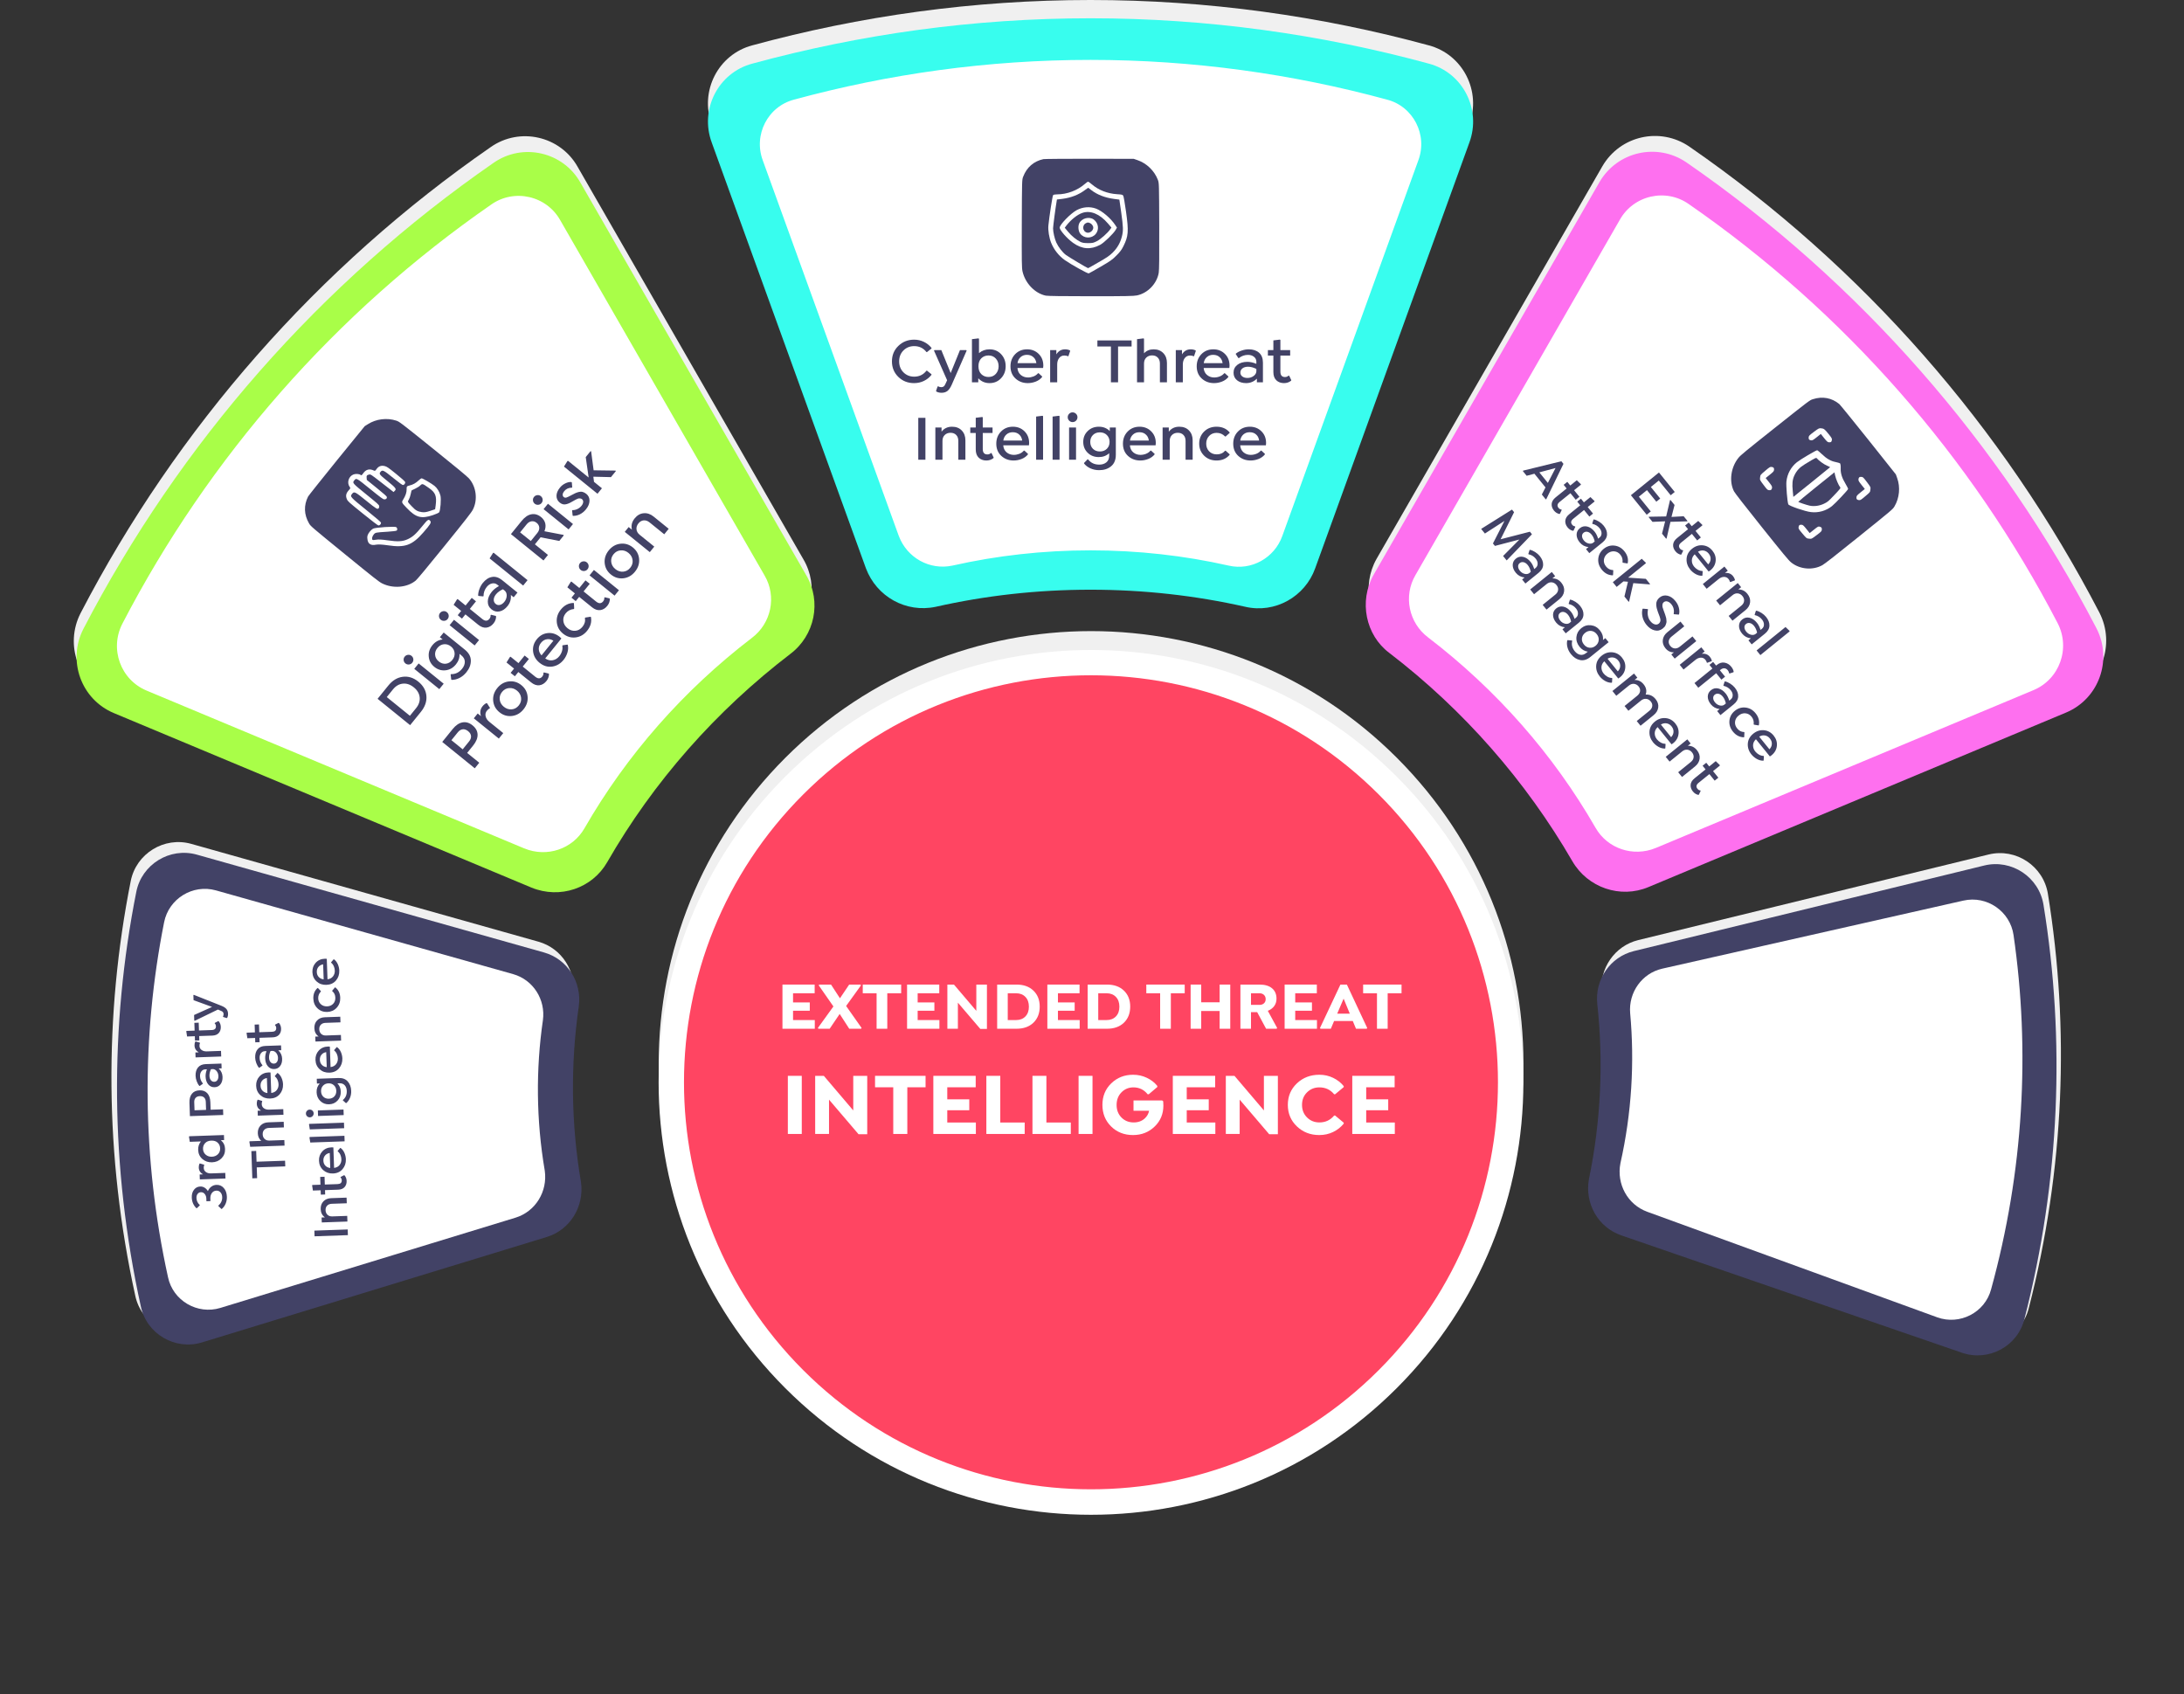 <svg width="508" height="394" viewBox="0 0 508 394" fill="none" xmlns="http://www.w3.org/2000/svg">
<rect x="0" y="0" width="508" height="394" fill="#333333" stroke="none"/>
<path d="M324.903 176.245C364.178 215.52 364.178 279.198 324.903 318.474C285.627 357.75 221.949 357.75 182.673 318.474C143.398 279.198 143.398 215.52 182.673 176.245C221.949 136.969 285.627 136.969 324.903 176.245Z" fill="#F0F0F0"/>
<path d="M324.883 180.635C364.159 219.911 364.159 283.589 324.883 322.865C285.607 362.14 221.929 362.14 182.654 322.865C143.378 283.589 143.378 219.911 182.654 180.635C221.929 141.36 285.607 141.36 324.883 180.635Z" fill="white"/>
<path d="M319.508 317.475C355.819 281.164 355.819 222.292 319.508 185.981C283.197 149.67 224.325 149.67 188.014 185.981C151.703 222.292 151.703 281.164 188.014 317.475C224.325 353.786 283.197 353.786 319.508 317.475Z" fill="#FF4562" stroke="#FF4562" stroke-width="3.372"/>
<path d="M253.656 132.907C241.246 132.907 229.209 134.272 217.668 136.878C210.718 138.367 203.893 134.52 201.411 127.943L165.547 28.914C162.693 21.221 167.036 12.658 174.979 10.548C200.046 3.723 226.354 0 253.656 0C280.833 0 307.265 3.723 332.333 10.548C340.275 12.658 344.618 21.221 341.764 28.914L305.9 127.943C303.542 134.52 296.593 138.491 289.644 136.878C278.103 134.272 266.065 132.907 253.656 132.907Z" fill="#F0F0F0"/>
<path d="M253.663 137.158C241.254 137.158 229.216 138.523 217.675 141.129C210.726 142.618 203.901 138.771 201.419 132.194L165.555 33.166C162.701 25.471 167.044 16.909 174.986 14.799C200.054 7.974 226.362 4.251 253.663 4.251C280.841 4.251 307.273 7.974 332.34 14.799C340.283 16.909 344.626 25.471 341.772 33.166L305.908 132.194C303.55 138.771 296.601 142.743 289.651 141.129C278.11 138.523 266.073 137.158 253.663 137.158Z" fill="#38FDEE"/>
<path d="M176.667 37.565L176.669 37.571L208.312 124.944C208.312 124.945 208.313 124.947 208.314 124.949C210.368 130.386 216.002 133.555 221.736 132.329C231.976 130.017 242.656 128.806 253.663 128.806C264.672 128.806 275.353 130.017 285.595 132.33L285.6 132.331C291.325 133.66 297.063 130.389 299.01 124.956L299.011 124.954L330.657 37.571L330.66 37.565C333.017 31.211 329.426 24.149 322.882 22.411L322.878 22.409C300.825 16.405 277.571 13.13 253.663 13.13C229.646 13.13 206.502 16.405 184.449 22.409L184.444 22.411C177.9 24.149 174.31 31.211 176.667 37.565Z" fill="white" stroke="#38FDEE" stroke-width="1.601"/>
<path d="M212.604 89.108C211.155 89.108 209.936 88.625 208.945 87.659C207.96 86.693 207.467 85.49 207.467 84.051C207.467 82.612 207.965 81.412 208.96 80.451C209.955 79.486 211.177 79.003 212.626 79.003C213.445 79.003 214.204 79.173 214.901 79.515C215.599 79.851 216.187 80.32 216.665 80.92V81.059L215.619 81.893H215.501C214.784 80.966 213.831 80.503 212.64 80.503C211.65 80.503 210.819 80.837 210.145 81.505C209.477 82.173 209.143 83.022 209.143 84.051C209.143 85.081 209.477 85.932 210.145 86.605C210.819 87.273 211.65 87.608 212.64 87.608C213.831 87.608 214.784 87.142 215.501 86.21H215.619L216.665 87.051V87.183C216.197 87.783 215.611 88.254 214.909 88.595C214.211 88.937 213.443 89.108 212.604 89.108ZM224.758 81.432L224.845 81.549L221.37 89.495C221.062 90.183 220.728 90.664 220.367 90.937C220.006 91.215 219.555 91.354 219.014 91.354C218.516 91.354 218.106 91.254 217.784 91.054L217.726 90.915L218.084 89.898L218.223 89.854C218.423 89.986 218.667 90.051 218.955 90.051C219.165 90.051 219.345 89.998 219.497 89.89C219.648 89.788 219.792 89.576 219.928 89.254L220.301 88.442L217.25 81.549L217.338 81.432H218.955L221.128 86.766L223.287 81.432H224.758ZM230.158 81.249C231.255 81.249 232.155 81.624 232.858 82.376C233.565 83.127 233.919 84.061 233.919 85.178C233.919 86.285 233.563 87.217 232.85 87.973C232.143 88.729 231.245 89.108 230.158 89.108C229.119 89.108 228.248 88.732 227.545 87.981V88.925H226.075V78.885L227.589 78.703L227.714 78.798V82.134C228.402 81.544 229.216 81.249 230.158 81.249ZM229.931 87.681C230.628 87.681 231.194 87.442 231.628 86.964C232.063 86.481 232.28 85.885 232.28 85.178C232.28 84.471 232.063 83.878 231.628 83.4C231.194 82.917 230.628 82.676 229.931 82.676C229.262 82.676 228.704 82.895 228.255 83.334C227.811 83.773 227.589 84.388 227.589 85.178C227.589 85.968 227.811 86.583 228.255 87.022C228.704 87.461 229.262 87.681 229.931 87.681ZM242.633 85.581H236.655C236.714 86.278 236.975 86.822 237.438 87.212C237.906 87.603 238.465 87.798 239.114 87.798C239.553 87.798 239.984 87.715 240.409 87.549C240.833 87.378 241.18 87.132 241.448 86.81H241.587L242.406 87.564V87.681C242.036 88.149 241.543 88.505 240.928 88.749C240.319 88.988 239.699 89.108 239.07 89.108C237.943 89.108 236.989 88.751 236.209 88.039C235.428 87.322 235.038 86.373 235.038 85.193C235.038 84.066 235.402 83.127 236.128 82.376C236.86 81.624 237.784 81.249 238.902 81.249C239.97 81.249 240.86 81.595 241.572 82.288C242.314 83.005 242.682 83.929 242.677 85.061C242.677 85.276 242.663 85.449 242.633 85.581ZM238.872 82.529C238.282 82.529 237.789 82.705 237.394 83.056C236.999 83.403 236.758 83.871 236.67 84.461H241.06C240.982 83.91 240.782 83.476 240.46 83.159C240.06 82.739 239.531 82.529 238.872 82.529ZM248.853 81.49L248.926 81.615L248.524 82.808L248.392 82.873C248.202 82.751 247.926 82.69 247.565 82.69C247.067 82.69 246.665 82.885 246.358 83.276C246.055 83.666 245.904 84.166 245.904 84.776V88.925H244.265V81.432H245.706V82.42C246.194 81.639 246.87 81.249 247.733 81.249C248.148 81.249 248.521 81.329 248.853 81.49ZM260.063 80.59V88.925H258.402V80.59H255.255V79.186H263.209V80.59H260.063ZM266.099 82.178C266.665 81.559 267.411 81.249 268.338 81.249C269.27 81.249 270.019 81.542 270.585 82.127C271.151 82.712 271.433 83.476 271.433 84.417V88.925H269.794V84.549C269.794 83.978 269.631 83.522 269.304 83.181C268.982 82.834 268.541 82.661 267.98 82.661C267.424 82.661 266.97 82.834 266.619 83.181C266.272 83.522 266.099 83.978 266.099 84.549V88.925H264.475V78.885L265.975 78.703L266.099 78.798V82.178ZM278.077 81.49L278.151 81.615L277.748 82.808L277.616 82.873C277.426 82.751 277.151 82.69 276.79 82.69C276.292 82.69 275.89 82.885 275.582 83.276C275.28 83.666 275.129 84.166 275.129 84.776V88.925H273.49V81.432H274.931V82.42C275.419 81.639 276.094 81.249 276.958 81.249C277.372 81.249 277.746 81.329 278.077 81.49ZM285.951 85.581H279.972C280.031 86.278 280.292 86.822 280.755 87.212C281.224 87.603 281.782 87.798 282.431 87.798C282.87 87.798 283.302 87.715 283.726 87.549C284.151 87.378 284.497 87.132 284.765 86.81H284.904L285.724 87.564V87.681C285.353 88.149 284.86 88.505 284.246 88.749C283.636 88.988 283.016 89.108 282.387 89.108C281.26 89.108 280.307 88.751 279.526 88.039C278.746 87.322 278.355 86.373 278.355 85.193C278.355 84.066 278.719 83.127 279.446 82.376C280.177 81.624 281.102 81.249 282.219 81.249C283.287 81.249 284.177 81.595 284.89 82.288C285.631 83.005 285.999 83.929 285.994 85.061C285.994 85.276 285.98 85.449 285.951 85.581ZM282.19 82.529C281.599 82.529 281.107 82.705 280.712 83.056C280.316 83.403 280.075 83.871 279.987 84.461H284.377C284.299 83.91 284.099 83.476 283.777 83.159C283.377 82.739 282.848 82.529 282.19 82.529ZM290.436 81.249C291.455 81.249 292.263 81.512 292.858 82.039C293.458 82.561 293.758 83.332 293.758 84.351V88.925H292.353V88.069C291.665 88.756 290.836 89.103 289.865 89.108C288.987 89.108 288.277 88.888 287.736 88.449C287.194 88.005 286.924 87.42 286.924 86.693C286.924 85.932 287.219 85.32 287.809 84.856C288.399 84.393 289.175 84.161 290.136 84.161C290.785 84.161 291.482 84.315 292.229 84.622V84.132C292.229 83.664 292.046 83.283 291.68 82.99C291.319 82.693 290.853 82.544 290.282 82.544C289.492 82.544 288.787 82.793 288.168 83.29H288.051L287.451 82.376V82.259C287.821 81.951 288.282 81.707 288.834 81.527C289.385 81.342 289.919 81.249 290.436 81.249ZM290.165 87.907C290.707 87.907 291.185 87.754 291.599 87.447C292.019 87.134 292.234 86.744 292.243 86.276L292.229 86.181V85.808C291.551 85.466 290.907 85.295 290.297 85.295C289.755 85.295 289.321 85.422 288.994 85.676C288.673 85.924 288.512 86.254 288.512 86.664C288.512 87.034 288.663 87.334 288.965 87.564C289.268 87.793 289.668 87.907 290.165 87.907ZM299.875 87.41L300.351 88.412L300.307 88.551C299.838 88.922 299.29 89.108 298.66 89.108C297.929 89.108 297.334 88.888 296.875 88.449C296.416 88.005 296.187 87.368 296.187 86.539V82.705H294.914V81.432H296.187V79.171L297.702 78.988L297.819 79.076V81.432H300.095V82.705H297.819V86.437C297.819 87.276 298.175 87.695 298.887 87.695C299.229 87.695 299.512 87.581 299.736 87.351L299.875 87.41ZM213.592 97.186H215.253V106.925H213.592V97.186ZM221.45 99.249C222.392 99.249 223.143 99.542 223.704 100.127C224.27 100.712 224.553 101.476 224.553 102.417V106.925H222.906V102.549C222.906 101.968 222.743 101.51 222.416 101.173C222.089 100.832 221.648 100.661 221.092 100.661C220.541 100.661 220.089 100.834 219.738 101.181C219.392 101.522 219.219 101.978 219.219 102.549V106.925H217.565V99.432H219.006V100.405C219.597 99.634 220.411 99.249 221.45 99.249ZM230.648 105.41L231.123 106.412L231.08 106.551C230.611 106.922 230.062 107.107 229.433 107.107C228.702 107.107 228.106 106.888 227.648 106.449C227.189 106.005 226.96 105.368 226.96 104.539V100.705H225.687V99.432H226.96V97.171L228.475 96.988L228.592 97.076V99.432H230.867V100.705H228.592V104.437C228.592 105.276 228.948 105.695 229.66 105.695C230.002 105.695 230.284 105.581 230.509 105.351L230.648 105.41ZM239.333 103.581H233.355C233.414 104.278 233.675 104.822 234.138 105.212C234.606 105.603 235.165 105.798 235.814 105.798C236.253 105.798 236.684 105.715 237.109 105.549C237.533 105.378 237.88 105.132 238.148 104.81H238.287L239.106 105.564V105.681C238.736 106.149 238.243 106.505 237.628 106.749C237.019 106.988 236.399 107.107 235.77 107.107C234.643 107.107 233.689 106.751 232.909 106.039C232.128 105.322 231.738 104.373 231.738 103.193C231.738 102.066 232.102 101.127 232.828 100.376C233.56 99.624 234.484 99.249 235.602 99.249C236.67 99.249 237.56 99.595 238.272 100.288C239.014 101.005 239.382 101.929 239.377 103.061C239.377 103.276 239.363 103.449 239.333 103.581ZM235.572 100.529C234.982 100.529 234.489 100.705 234.094 101.056C233.699 101.403 233.458 101.871 233.37 102.461H237.76C237.682 101.91 237.482 101.476 237.16 101.159C236.76 100.739 236.231 100.529 235.572 100.529ZM241.002 106.925V96.885L242.494 96.703L242.619 96.798V106.925H241.002ZM244.836 106.925V96.885L246.328 96.703L246.453 96.798V106.925H244.836ZM249.475 98.173C249.167 98.173 248.904 98.061 248.685 97.837C248.465 97.612 248.355 97.347 248.355 97.039C248.355 96.727 248.465 96.461 248.685 96.242C248.904 96.022 249.167 95.912 249.475 95.912C249.787 95.912 250.055 96.022 250.28 96.242C250.504 96.461 250.616 96.725 250.616 97.032C250.616 97.354 250.506 97.624 250.287 97.844C250.067 98.064 249.797 98.173 249.475 98.173ZM248.67 106.925V99.432H250.287V106.925H248.67ZM258.138 99.432H259.543V105.768C259.543 106.949 259.177 107.842 258.446 108.447C257.719 109.051 256.797 109.354 255.68 109.354C254.928 109.354 254.248 109.215 253.638 108.937C253.028 108.664 252.533 108.288 252.153 107.81V107.671L252.965 106.837H253.082C253.711 107.656 254.577 108.066 255.68 108.066C256.358 108.066 256.914 107.888 257.348 107.532C257.782 107.176 257.999 106.659 257.999 105.981V105.41C257.341 106.01 256.536 106.31 255.585 106.31C254.536 106.31 253.67 105.973 252.987 105.3C252.304 104.627 251.963 103.786 251.963 102.776C251.963 101.776 252.307 100.939 252.994 100.266C253.682 99.588 254.55 99.249 255.599 99.249C256.619 99.249 257.465 99.585 258.138 100.259V99.432ZM255.841 105.007C256.499 105.007 257.038 104.8 257.458 104.386C257.877 103.971 258.087 103.439 258.087 102.79C258.087 102.142 257.877 101.607 257.458 101.188C257.038 100.768 256.494 100.559 255.826 100.559C255.167 100.559 254.631 100.766 254.216 101.181C253.802 101.595 253.594 102.127 253.594 102.776C253.594 103.434 253.802 103.971 254.216 104.386C254.631 104.8 255.172 105.007 255.841 105.007ZM268.792 103.581H262.814C262.872 104.278 263.133 104.822 263.597 105.212C264.065 105.603 264.624 105.798 265.272 105.798C265.711 105.798 266.143 105.715 266.568 105.549C266.992 105.378 267.338 105.132 267.607 104.81H267.746L268.565 105.564V105.681C268.194 106.149 267.702 106.505 267.087 106.749C266.477 106.988 265.858 107.107 265.229 107.107C264.102 107.107 263.148 106.751 262.368 106.039C261.587 105.322 261.197 104.373 261.197 103.193C261.197 102.066 261.56 101.127 262.287 100.376C263.019 99.624 263.943 99.249 265.06 99.249C266.129 99.249 267.019 99.595 267.731 100.288C268.472 101.005 268.841 101.929 268.836 103.061C268.836 103.276 268.821 103.449 268.792 103.581ZM265.031 100.529C264.441 100.529 263.948 100.705 263.553 101.056C263.158 101.403 262.916 101.871 262.829 102.461H267.219C267.141 101.91 266.941 101.476 266.619 101.159C266.219 100.739 265.689 100.529 265.031 100.529ZM274.309 99.249C275.251 99.249 276.002 99.542 276.563 100.127C277.129 100.712 277.412 101.476 277.412 102.417V106.925H275.765V102.549C275.765 101.968 275.602 101.51 275.275 101.173C274.948 100.832 274.507 100.661 273.951 100.661C273.399 100.661 272.948 100.834 272.597 101.181C272.251 101.522 272.077 101.978 272.077 102.549V106.925H270.424V99.432H271.865V100.405C272.455 99.634 273.27 99.249 274.309 99.249ZM282.965 107.107C281.804 107.107 280.841 106.732 280.075 105.981C279.314 105.229 278.933 104.295 278.933 103.178C278.933 102.061 279.314 101.127 280.075 100.376C280.841 99.624 281.804 99.249 282.965 99.249C284.253 99.249 285.27 99.69 286.016 100.573V100.69L285.094 101.517H284.955C284.414 100.956 283.76 100.676 282.994 100.676C282.287 100.676 281.704 100.915 281.246 101.393C280.792 101.866 280.565 102.466 280.565 103.193C280.565 103.91 280.792 104.505 281.246 104.978C281.699 105.447 282.297 105.681 283.038 105.681C283.838 105.681 284.477 105.4 284.955 104.839H285.094L286.016 105.666V105.783C285.27 106.666 284.253 107.107 282.965 107.107ZM294.446 103.581H288.468C288.526 104.278 288.787 104.822 289.251 105.212C289.719 105.603 290.277 105.798 290.926 105.798C291.365 105.798 291.797 105.715 292.221 105.549C292.646 105.378 292.992 105.132 293.26 104.81H293.399L294.219 105.564V105.681C293.848 106.149 293.355 106.505 292.741 106.749C292.131 106.988 291.512 107.107 290.882 107.107C289.755 107.107 288.802 106.751 288.021 106.039C287.241 105.322 286.851 104.373 286.851 103.193C286.851 102.066 287.214 101.127 287.941 100.376C288.673 99.624 289.597 99.249 290.714 99.249C291.782 99.249 292.673 99.595 293.385 100.288C294.126 101.005 294.495 101.929 294.49 103.061C294.49 103.276 294.475 103.449 294.446 103.581ZM290.685 100.529C290.094 100.529 289.602 100.705 289.207 101.056C288.812 101.403 288.57 101.871 288.482 102.461H292.873C292.795 101.91 292.595 101.476 292.273 101.159C291.873 100.739 291.343 100.529 290.685 100.529Z" fill="#424266"/>
<g clip-path="url(#clip0_503_1731)">
<path d="M242.704 37.011C240.475 37.485 238.823 38.906 237.99 41.097C237.709 41.801 237.709 41.955 237.67 51.997C237.645 60.975 237.657 62.295 237.837 63.115C238.452 65.868 240.719 68.238 243.255 68.763C243.716 68.853 247.072 68.904 253.758 68.904C261.802 68.904 263.736 68.866 264.453 68.712C266.976 68.187 269.102 65.971 269.525 63.435C269.628 62.82 269.666 59.644 269.64 52.573C269.602 42.608 269.602 42.582 269.32 41.827C268.513 39.713 266.694 37.959 264.568 37.241L263.71 36.947L253.463 36.921C247.827 36.921 242.986 36.959 242.704 37.011ZM254.001 42.903C255.538 44.222 257.6 45.029 259.842 45.17C260.943 45.234 261.123 45.285 261.264 45.516C261.366 45.669 261.648 47.334 261.917 49.243C262.557 53.828 262.468 54.917 261.315 57.248C260.892 58.106 260.534 58.58 259.675 59.438C258.715 60.412 258.292 60.707 256.025 62.026C254.616 62.846 253.361 63.55 253.245 63.589C253.015 63.678 249.185 61.552 247.699 60.514C246.29 59.515 245.163 58.106 244.497 56.467C244.036 55.314 243.741 53.559 243.857 52.445C244.049 50.472 244.805 45.567 244.945 45.4C245.048 45.272 245.368 45.208 245.893 45.208C248.237 45.195 250.62 44.286 252.362 42.762C252.669 42.48 253.002 42.262 253.092 42.262C253.181 42.262 253.591 42.557 254.001 42.903Z" fill="#424266"/>
<path d="M252.374 44.196C250.889 45.311 249.095 46.002 247.046 46.258L245.842 46.399L245.778 46.797C245.522 48.257 244.945 52.637 244.945 53.111C244.945 53.969 245.304 55.545 245.701 56.416C246.201 57.492 247.11 58.67 247.917 59.285C248.532 59.746 252.925 62.372 253.092 62.372C253.13 62.372 254.232 61.757 255.551 60.988C257.485 59.887 258.113 59.451 258.843 58.721C259.893 57.671 260.585 56.467 260.956 54.994C261.302 53.662 261.276 52.829 260.79 49.371L260.367 46.425L259.163 46.271C257.011 45.989 255.179 45.272 253.809 44.196C253.45 43.902 253.13 43.671 253.117 43.671C253.092 43.671 252.759 43.914 252.374 44.196ZM254.949 48.526C256.383 49.076 258.356 50.754 259.419 52.355L259.803 52.932L259.509 53.457C259.048 54.289 256.78 56.493 255.884 56.954C253.681 58.119 251.695 57.978 249.608 56.493C248.237 55.519 246.482 53.534 246.482 52.957C246.482 52.253 248.98 49.678 250.427 48.884C251.849 48.116 253.501 47.988 254.949 48.526Z" fill="#424266"/>
<path d="M251.733 49.525C250.581 49.922 249.12 51.087 248.057 52.445L247.66 52.97L248.416 53.88C249.236 54.879 250.427 55.839 251.349 56.275C251.797 56.48 252.182 56.544 253.091 56.544C254.154 56.544 254.308 56.505 255.128 56.096C256.011 55.647 257.638 54.2 258.24 53.329L258.522 52.932L257.689 51.958C255.806 49.755 253.629 48.859 251.733 49.525ZM254.41 51.062C255.512 51.894 255.717 53.406 254.859 54.43C253.911 55.545 252.143 55.506 251.259 54.341C250.811 53.752 250.709 52.637 251.029 51.946C251.605 50.742 253.36 50.293 254.41 51.062Z" fill="#424266"/>
<path d="M252.695 51.856C251.632 52.291 251.747 53.828 252.849 54.11C253.502 54.264 254.296 53.636 254.296 52.957C254.296 52.548 253.912 52.022 253.515 51.882C253.054 51.715 253.041 51.715 252.695 51.856Z" fill="#424266"/>
</g>
<path d="M122.958 202.765L25.829 162.179C18.21 158.986 14.983 149.978 18.73 142.639C41.114 99.502 73.835 62.104 114.153 34.203C120.883 29.488 130.328 31.603 134.375 38.828L186.89 130.125C190.498 136.293 188.857 144.143 183.185 148.42C165.865 161.68 151.371 178.097 140.571 196.887C137.098 202.918 129.614 205.498 122.958 202.765Z" fill="#F0F0F0"/>
<path d="M123.606 206.439L26.478 165.853C18.858 162.66 15.632 153.652 19.378 146.313C41.763 103.177 74.484 65.778 114.802 37.877C121.531 33.163 130.977 35.277 135.023 42.502L187.538 133.799C191.146 139.968 189.506 147.817 183.833 152.094C166.514 165.355 152.019 181.772 141.219 200.561C137.746 206.592 130.262 209.172 123.606 206.439Z" fill="#A9FE48"/>
<path d="M113.835 46.913L113.832 46.916C77.46 72.086 47.94 105.824 27.746 144.739C24.562 150.978 27.308 158.627 33.775 161.337L121.649 198.056C121.65 198.057 121.651 198.057 121.652 198.057C127.315 200.381 133.665 198.183 136.608 193.073C146.432 175.98 159.616 161.048 175.367 148.989L175.372 148.985C180.191 145.352 181.58 138.688 178.519 133.455L178.516 133.45L131.002 50.846L130.997 50.839C127.564 44.708 119.545 42.912 113.835 46.913Z" fill="white" stroke="#A9FE48" stroke-width="1.568"/>
<path d="M90.326 159.447C91.293 158.252 92.414 157.575 93.687 157.413C94.963 157.248 96.168 157.624 97.302 158.542C98.443 159.466 99.069 160.572 99.18 161.861C99.29 163.143 98.862 164.381 97.895 165.576L95.395 168.663L87.826 162.534L90.326 159.447ZM96.779 164.71C97.433 163.902 97.712 163.058 97.616 162.177C97.52 161.295 97.064 160.525 96.249 159.865C95.434 159.205 94.586 158.919 93.704 159.008C92.822 159.098 92.054 159.546 91.4 160.353L89.963 162.128L95.343 166.484L96.779 164.71ZM95.888 154.149C95.694 154.387 95.441 154.522 95.129 154.551C94.816 154.58 94.541 154.498 94.302 154.305C94.059 154.108 93.922 153.856 93.889 153.547C93.857 153.238 93.937 152.965 94.131 152.726C94.327 152.483 94.581 152.344 94.893 152.307C95.205 152.271 95.48 152.35 95.719 152.543C95.969 152.746 96.111 153.002 96.143 153.31C96.175 153.619 96.09 153.898 95.888 154.149ZM102.182 160.282L96.359 155.566L97.377 154.309L103.2 159.025L102.182 160.282ZM102.318 148.208L103.202 147.116L108.127 151.104C109.044 151.847 109.507 152.693 109.517 153.642C109.53 154.588 109.185 155.495 108.482 156.363C108.009 156.946 107.472 157.388 106.873 157.687C106.277 157.989 105.673 158.137 105.062 158.132L104.954 158.044L104.817 156.888L104.891 156.797C105.924 156.824 106.787 156.409 107.481 155.552C107.907 155.025 108.119 154.481 108.116 153.92C108.112 153.358 107.847 152.864 107.32 152.437L106.876 152.078C106.928 152.967 106.655 153.782 106.056 154.521C105.396 155.336 104.59 155.797 103.637 155.904C102.684 156.011 101.815 155.747 101.03 155.112C100.253 154.482 99.819 153.689 99.729 152.73C99.635 151.769 99.918 150.881 100.578 150.066C101.219 149.274 102.014 148.828 102.96 148.728L102.318 148.208ZM105.205 153.502C105.62 152.991 105.798 152.441 105.739 151.854C105.681 151.267 105.4 150.77 104.896 150.361C104.392 149.953 103.844 149.78 103.254 149.842C102.664 149.904 102.159 150.195 101.739 150.714C101.324 151.226 101.148 151.773 101.209 152.356C101.27 152.94 101.553 153.435 102.057 153.844C102.569 154.258 103.116 154.435 103.699 154.373C104.283 154.312 104.785 154.022 105.205 153.502ZM104.112 143.993C103.919 144.231 103.666 144.366 103.353 144.395C103.041 144.424 102.765 144.342 102.526 144.149C102.283 143.952 102.146 143.7 102.113 143.391C102.081 143.082 102.161 142.809 102.355 142.57C102.551 142.327 102.805 142.188 103.117 142.151C103.429 142.115 103.704 142.194 103.943 142.387C104.193 142.59 104.335 142.845 104.367 143.154C104.4 143.463 104.315 143.742 104.112 143.993ZM110.406 150.125L104.583 145.41L105.601 144.153L111.424 148.869L110.406 150.125ZM114.235 142.991L115.313 143.252L115.394 143.374C115.387 143.971 115.186 144.514 114.79 145.003C114.329 145.572 113.784 145.896 113.154 145.976C112.521 146.053 111.882 145.831 111.237 145.309L108.258 142.896L107.456 143.886L106.467 143.084L107.268 142.095L105.511 140.672L106.322 139.38L106.464 139.344L108.295 140.827L109.727 139.058L110.716 139.86L109.284 141.628L112.184 143.977C112.837 144.505 113.387 144.492 113.835 143.938C114.05 143.673 114.139 143.381 114.102 143.062L114.235 142.991ZM112.311 135.577C112.953 134.785 113.665 134.323 114.449 134.192C115.232 134.054 116.02 134.306 116.813 134.948L120.367 137.826L119.482 138.917L118.817 138.379C118.919 139.346 118.666 140.209 118.059 140.966C117.506 141.648 116.889 142.062 116.207 142.206C115.522 142.348 114.896 142.19 114.331 141.732C113.74 141.253 113.45 140.639 113.461 139.888C113.473 139.138 113.781 138.39 114.385 137.643C114.794 137.139 115.352 136.693 116.061 136.307L115.68 135.998C115.316 135.703 114.905 135.606 114.447 135.706C113.989 135.799 113.58 136.068 113.221 136.511C112.723 137.125 112.473 137.83 112.47 138.624L112.396 138.715L111.308 138.606L111.217 138.532C111.211 138.051 111.312 137.539 111.519 136.997C111.721 136.452 111.986 135.979 112.311 135.577ZM117.315 139.978C117.656 139.557 117.837 139.089 117.86 138.573C117.881 138.051 117.713 137.638 117.355 137.336L117.272 137.287L116.982 137.053C116.29 137.365 115.752 137.758 115.368 138.231C115.027 138.652 114.853 139.069 114.844 139.483C114.835 139.89 114.989 140.222 115.308 140.48C115.596 140.713 115.924 140.785 116.293 140.694C116.661 140.603 117.002 140.364 117.315 139.978ZM121.688 136.194L113.886 129.876L114.684 128.601L114.836 128.564L122.706 134.937L121.688 136.194ZM126.635 123.562L131.063 124.408L131.119 124.548L130.092 125.816L125.737 124.973L124.416 126.605L127.458 129.069L126.413 130.359L118.844 124.23L121.308 121.188C122.038 120.286 122.798 119.762 123.588 119.617C124.376 119.464 125.131 119.68 125.851 120.263C126.37 120.684 126.697 121.18 126.83 121.752C126.959 122.321 126.894 122.925 126.635 123.562ZM120.981 123.824L123.466 125.836L124.976 123.971C125.311 123.558 125.463 123.138 125.432 122.711C125.4 122.277 125.199 121.91 124.827 121.609C124.452 121.305 124.053 121.186 123.629 121.251C123.205 121.309 122.826 121.545 122.492 121.958L120.981 123.824ZM125.966 117.005C125.773 117.244 125.52 117.378 125.207 117.407C124.895 117.436 124.619 117.354 124.38 117.161C124.138 116.965 124 116.712 123.968 116.403C123.935 116.094 124.016 115.821 124.209 115.582C124.406 115.339 124.66 115.2 124.972 115.164C125.283 115.127 125.559 115.206 125.798 115.399C126.048 115.602 126.189 115.858 126.222 116.166C126.254 116.475 126.169 116.754 125.966 117.005ZM132.261 123.138L126.438 118.422L127.456 117.166L133.278 121.881L132.261 123.138ZM136.296 118.468C135.894 118.965 135.428 119.347 134.898 119.614C134.367 119.875 133.83 119.999 133.287 119.986L133.196 119.913L133.074 118.75L133.157 118.647C133.513 118.665 133.886 118.585 134.276 118.405C134.667 118.225 134.991 117.976 135.249 117.657C135.488 117.362 135.62 117.07 135.646 116.783C135.667 116.493 135.578 116.267 135.377 116.104C135.267 116.015 135.147 115.962 135.016 115.944C134.886 115.92 134.774 115.911 134.681 115.917C134.584 115.92 134.446 115.963 134.267 116.044C134.085 116.122 133.953 116.184 133.871 116.231C133.792 116.274 133.642 116.359 133.419 116.487C133.076 116.686 132.802 116.838 132.598 116.942C132.394 117.047 132.141 117.146 131.839 117.241C131.536 117.335 131.249 117.353 130.976 117.295C130.706 117.233 130.445 117.101 130.195 116.898C129.691 116.49 129.44 115.97 129.443 115.339C129.446 114.707 129.709 114.069 130.231 113.425C130.578 112.996 130.997 112.664 131.489 112.429C131.98 112.186 132.45 112.08 132.897 112.109L133.005 112.197L133.098 113.336L133.025 113.427C132.265 113.428 131.663 113.706 131.219 114.262C131.01 114.52 130.898 114.775 130.883 115.026C130.867 115.271 130.948 115.465 131.126 115.609C131.304 115.753 131.513 115.79 131.752 115.72C131.987 115.647 132.336 115.484 132.798 115.231C132.864 115.196 132.913 115.17 132.946 115.153C133.336 114.942 133.641 114.786 133.859 114.687C134.078 114.588 134.344 114.499 134.659 114.421C134.973 114.343 135.27 114.345 135.549 114.426C135.827 114.501 136.107 114.652 136.387 114.879C136.891 115.288 137.135 115.824 137.118 116.488C137.104 117.149 136.83 117.809 136.296 118.468ZM138.078 109.385L143.189 109.456L143.243 109.575L142.111 110.974L138.011 110.874L138.168 112.075L140.011 113.567L138.979 114.841L131.177 108.523L131.988 107.231L132.141 107.194L136.923 111.067L136.242 106.316L137.356 104.94L137.493 104.956L138.078 109.385ZM105.287 169.575C106.011 168.68 106.777 168.161 107.584 168.017C108.387 167.87 109.166 168.102 109.92 168.713C110.671 169.321 111.06 170.034 111.087 170.853C111.11 171.67 110.759 172.525 110.035 173.42L108.658 175.12L111.479 177.404L110.433 178.695L102.865 172.566L105.287 169.575ZM109.106 172.451C109.447 172.03 109.598 171.61 109.561 171.191C109.52 170.768 109.295 170.391 108.886 170.06C108.465 169.719 108.046 169.574 107.628 169.625C107.206 169.673 106.825 169.907 106.484 170.328L105.002 172.159L107.623 174.282L109.106 172.451ZM113.138 163.542L113.281 163.563L113.954 164.626L113.923 164.77C113.708 164.841 113.487 165.017 113.26 165.298C112.947 165.684 112.845 166.12 112.955 166.604C113.068 167.085 113.361 167.517 113.835 167.901L117.06 170.512L116.028 171.786L110.205 167.07L111.112 165.95L111.88 166.572C111.58 165.701 111.702 164.931 112.246 164.26C112.507 163.938 112.804 163.698 113.138 163.542ZM121.77 164.986C121.039 165.888 120.139 166.402 119.071 166.529C118.005 166.651 117.038 166.361 116.17 165.658C115.302 164.955 114.817 164.069 114.715 163.001C114.616 161.93 114.932 160.943 115.662 160.04C116.399 159.131 117.301 158.614 118.366 158.492C119.435 158.366 120.404 158.654 121.272 159.357C122.14 160.06 122.623 160.948 122.722 162.019C122.824 163.087 122.506 164.076 121.77 164.986ZM120.661 164.088C121.106 163.538 121.287 162.938 121.205 162.288C121.122 161.631 120.802 161.077 120.245 160.625C119.688 160.174 119.081 159.978 118.425 160.036C117.768 160.088 117.216 160.389 116.771 160.938C116.332 161.48 116.154 162.08 116.237 162.737C116.319 163.388 116.639 163.938 117.197 164.39C117.754 164.841 118.361 165.041 119.018 164.989C119.674 164.93 120.222 164.63 120.661 164.088ZM126.538 156.4L127.616 156.661L127.697 156.783C127.69 157.38 127.489 157.923 127.093 158.412C126.632 158.981 126.087 159.305 125.458 159.385C124.824 159.462 124.185 159.24 123.541 158.718L120.561 156.305L119.76 157.295L118.77 156.493L119.571 155.504L117.814 154.081L118.625 152.789L118.767 152.753L120.598 154.236L122.03 152.467L123.02 153.269L121.588 155.037L124.488 157.386C125.14 157.914 125.69 157.901 126.138 157.347C126.353 157.082 126.442 156.79 126.405 156.471L126.538 156.4ZM130.582 148.499L126.82 153.145C127.399 153.538 127.986 153.678 128.581 153.563C129.179 153.445 129.682 153.134 130.09 152.63C130.367 152.288 130.574 151.901 130.712 151.466C130.846 151.029 130.873 150.605 130.792 150.194L130.879 150.086L131.981 149.923L132.072 149.997C132.202 150.58 132.169 151.187 131.972 151.818C131.774 152.442 131.477 152.999 131.081 153.488C130.371 154.364 129.495 154.881 128.45 155.039C127.401 155.194 126.419 154.9 125.501 154.158C124.625 153.448 124.124 152.575 123.998 151.537C123.875 150.496 124.164 149.541 124.867 148.673C125.54 147.843 126.369 147.369 127.356 147.251C128.38 147.127 129.33 147.422 130.206 148.138C130.373 148.273 130.498 148.393 130.582 148.499ZM125.844 149.502C125.473 149.96 125.299 150.454 125.323 150.982C125.344 151.507 125.556 151.989 125.959 152.429L128.722 149.017C128.245 148.731 127.781 148.613 127.332 148.664C126.755 148.711 126.259 148.99 125.844 149.502ZM136.56 146.721C135.83 147.623 134.932 148.136 133.866 148.258C132.803 148.377 131.838 148.084 130.969 147.381C130.101 146.678 129.615 145.795 129.51 144.731C129.408 143.663 129.722 142.678 130.453 141.775C131.264 140.775 132.247 140.262 133.403 140.238L133.494 140.311L133.556 141.548L133.468 141.656C132.692 141.724 132.062 142.055 131.58 142.651C131.135 143.2 130.954 143.804 131.037 144.461C131.119 145.111 131.443 145.665 132.008 146.123C132.565 146.574 133.17 146.772 133.823 146.717C134.473 146.659 135.031 146.342 135.498 145.766C136.001 145.145 136.185 144.471 136.05 143.747L136.138 143.639L137.36 143.443L137.451 143.516C137.668 144.652 137.371 145.72 136.56 146.721ZM140.693 138.92L141.772 139.181L141.852 139.303C141.845 139.9 141.644 140.443 141.248 140.932C140.788 141.501 140.242 141.825 139.613 141.905C138.979 141.982 138.34 141.76 137.696 141.238L134.716 138.825L133.915 139.814L132.925 139.013L133.727 138.024L131.969 136.601L132.78 135.309L132.922 135.273L134.753 136.756L136.185 134.987L137.175 135.788L135.743 137.557L138.643 139.905C139.295 140.433 139.845 140.421 140.293 139.867C140.508 139.602 140.597 139.31 140.56 138.991L140.693 138.92ZM136.658 132.404C136.465 132.643 136.212 132.777 135.899 132.806C135.587 132.836 135.311 132.754 135.072 132.56C134.829 132.364 134.692 132.111 134.659 131.802C134.627 131.494 134.707 131.22 134.901 130.981C135.097 130.738 135.351 130.599 135.663 130.563C135.975 130.527 136.25 130.605 136.489 130.799C136.739 131.001 136.881 131.257 136.913 131.566C136.946 131.874 136.861 132.154 136.658 132.404ZM142.952 138.537L137.129 133.822L138.147 132.565L143.97 137.28L142.952 138.537ZM147.704 132.96C146.973 133.862 146.074 134.376 145.005 134.502C143.939 134.625 142.972 134.335 142.104 133.632C141.236 132.929 140.751 132.043 140.649 130.975C140.55 129.903 140.866 128.916 141.597 128.014C142.333 127.104 143.235 126.588 144.301 126.466C145.369 126.34 146.338 126.628 147.206 127.331C148.074 128.034 148.558 128.921 148.656 129.993C148.758 131.061 148.441 132.05 147.704 132.96ZM146.595 132.062C147.04 131.512 147.222 130.912 147.139 130.262C147.057 129.605 146.736 129.05 146.179 128.599C145.622 128.148 145.015 127.951 144.359 128.01C143.702 128.062 143.151 128.362 142.706 128.912C142.267 129.454 142.089 130.054 142.172 130.711C142.254 131.361 142.573 131.912 143.131 132.364C143.688 132.815 144.295 133.015 144.952 132.963C145.608 132.904 146.156 132.604 146.595 132.062ZM147.624 120.571C148.217 119.839 148.917 119.439 149.725 119.372C150.536 119.3 151.307 119.561 152.039 120.153L155.542 122.99L154.506 124.269L151.105 121.516C150.654 121.151 150.195 120.989 149.728 121.031C149.257 121.07 148.846 121.306 148.496 121.738C148.149 122.166 148 122.626 148.048 123.117C148.096 123.601 148.341 124.023 148.785 124.382L152.185 127.135L151.144 128.421L145.321 123.705L146.229 122.585L146.985 123.197C146.757 122.254 146.971 121.378 147.624 120.571Z" fill="#424266"/>
<g clip-path="url(#clip1_503_1731)">
<path d="M71.666 115.486C70.631 117.516 70.697 119.695 71.875 121.72C72.245 122.383 72.364 122.479 80.144 128.829C87.106 134.499 88.139 135.32 88.889 135.696C91.416 136.951 94.684 136.681 96.689 135.04C97.049 134.738 99.2 132.163 103.408 126.967C108.47 120.715 109.657 119.188 109.989 118.534C111.169 116.243 110.785 113.196 109.08 111.271C108.667 110.805 106.222 108.776 100.712 104.346C92.943 98.105 92.923 98.089 92.159 97.832C90.008 97.129 87.5 97.438 85.605 98.639L84.835 99.121L78.367 107.068C74.82 111.448 71.803 115.235 71.666 115.486ZM82.262 110.338C82.772 110.157 83.579 110.218 83.888 110.467C84.067 110.613 84.135 110.569 84.501 110.057C85.118 109.172 85.961 108.965 86.949 109.435C87.226 109.561 87.278 109.537 87.603 109.075C88.063 108.426 88.704 108.204 89.481 108.404C89.987 108.533 90.299 108.737 92.081 110.18C93.296 111.163 94.149 111.921 94.221 112.077C94.333 112.366 94.066 112.776 93.742 112.81C93.58 112.827 92.939 112.358 91.475 111.173C89.216 109.343 88.946 109.207 88.511 109.745C88.124 110.223 88.21 110.341 90.051 111.832C92.062 113.461 92.262 113.722 91.842 114.139L91.546 114.444L88.888 112.373C86.239 110.311 86.219 110.295 85.837 110.381C85.338 110.488 85.219 110.655 85.284 111.186L85.321 111.628L87.651 113.514C89.323 114.869 89.976 115.447 89.993 115.609C90.029 115.951 89.769 116.169 89.393 116.145C89.091 116.131 88.597 115.764 86.089 113.733C82.834 111.097 82.892 111.128 82.384 111.755C81.924 112.322 81.986 112.389 85.221 115.008C87.809 117.104 88.162 117.422 88.2 117.7C88.227 117.871 88.186 118.084 88.113 118.174C87.815 118.542 87.621 118.435 85.203 116.476C82.555 114.332 82.391 114.249 81.891 114.866C81.376 115.504 81.397 115.538 85.2 118.617C87.708 120.648 88.6 121.42 88.617 121.582C88.651 121.906 88.305 122.252 87.999 122.202C87.821 122.157 86.475 121.133 84.325 119.392C81.11 116.788 80.919 116.617 80.694 116.122C80.358 115.355 80.478 114.76 81.072 114.087C81.537 113.574 81.541 113.528 81.361 113.283C80.61 112.296 81.078 110.763 82.262 110.338ZM86.776 122.959C87.31 122.666 91.879 122.377 92.168 122.611C92.426 122.821 92.48 123.161 92.295 123.39C92.214 123.489 91.243 123.61 90.121 123.673C87.325 123.849 87.307 123.85 86.912 124.338C86.549 124.786 86.43 125.381 86.659 125.567C86.728 125.623 87.111 125.62 87.493 125.534C87.966 125.439 88.826 125.476 90.149 125.674C92.563 126.03 93.658 125.961 94.874 125.396C96.019 124.856 96.727 124.226 98.218 122.385C99.508 120.792 99.704 120.671 100.086 121.178C100.361 121.549 100.105 121.968 98.48 123.833C95.863 126.84 94.213 127.432 90.216 126.832C88.977 126.653 88.033 126.597 87.576 126.673C86.719 126.836 86.34 126.775 85.913 126.447C85.535 126.14 85.315 125.171 85.495 124.542C85.648 124.007 86.269 123.24 86.776 122.959ZM95.274 112.913C96.065 112.73 96.743 112.34 97.339 111.768C97.637 111.481 97.968 111.255 98.068 111.254C98.332 111.253 100.399 112.466 101.066 113.006C101.705 113.54 102.187 114.309 102.439 115.238C102.657 116.008 102.44 118.799 102.142 119.168C102.045 119.287 101.401 119.573 100.698 119.811C97.998 120.723 96.752 120.39 94.634 118.181C93.376 116.865 93.366 116.857 93.802 116.155C94.323 115.308 94.596 114.524 94.58 113.852C94.568 113.133 94.609 113.084 95.274 112.913Z" fill="#424266"/>
<path d="M95.517 114.974C95.427 115.411 95.231 115.978 95.084 116.221C94.773 116.728 94.751 116.693 95.834 117.818C96.675 118.713 97.14 118.974 98.101 119.11C98.693 119.193 99.133 119.138 100.039 118.833L101.21 118.446L101.339 117.513C101.616 115.38 101.293 114.558 99.761 113.498C98.247 112.437 98.247 112.437 97.742 112.918C97.502 113.153 96.946 113.494 96.529 113.683C96.102 113.865 95.741 114.067 95.716 114.097C95.702 114.135 95.616 114.526 95.517 114.974Z" fill="#424266"/>
</g>
<path d="M125.859 285.212L45.698 309.719C39.459 311.626 32.802 307.77 31.462 301.358C24.303 268.816 24.217 236.076 30.407 204.931C31.661 198.553 38.172 194.494 44.506 196.279L125.265 219.033C130.698 220.576 134.097 225.946 133.331 231.555C131.403 244.858 131.495 258.681 133.84 272.435C134.636 278.083 131.341 283.535 125.859 285.212Z" fill="#F0F0F0"/>
<path d="M127.156 287.716L46.995 312.224C40.756 314.131 34.099 310.275 32.759 303.862C25.6 271.321 25.514 238.58 31.703 207.436C32.958 201.057 39.469 196.999 45.803 198.784L126.562 221.538C131.995 223.081 135.394 228.45 134.628 234.059C132.7 247.363 132.792 261.186 135.136 274.94C135.933 280.588 132.638 286.04 127.156 287.716Z" fill="#424266"/>
<path d="M119.883 283.226L51.263 304.205C45.923 305.838 40.224 302.537 39.077 297.048C32.949 269.191 32.875 241.165 38.173 214.504C39.247 209.044 44.821 205.57 50.243 207.098L119.375 226.576C124.026 227.897 126.935 232.493 126.279 237.294C124.629 248.682 124.707 260.515 126.714 272.289C127.396 277.124 124.576 281.791 119.883 283.226Z" fill="white"/>
<path d="M48.353 277.044C48.536 276.606 48.804 276.259 49.156 276.001C49.505 275.74 49.904 275.602 50.355 275.586C51.038 275.562 51.605 275.807 52.054 276.32C52.504 276.829 52.743 277.505 52.773 278.348C52.792 278.903 52.7 279.431 52.495 279.932C52.287 280.433 51.987 280.85 51.594 281.183L51.495 281.186L50.789 280.517L50.786 280.423C51.412 279.869 51.712 279.205 51.685 278.433C51.669 277.978 51.536 277.612 51.285 277.333C51.03 277.05 50.712 276.915 50.332 276.928C49.893 276.944 49.545 277.125 49.289 277.472C49.029 277.82 48.908 278.255 48.927 278.78L48.947 279.362L48.015 279.395L47.994 278.777C47.978 278.338 47.851 277.979 47.612 277.7C47.373 277.417 47.078 277.281 46.729 277.293C46.41 277.305 46.156 277.436 45.967 277.687C45.773 277.935 45.683 278.253 45.697 278.642C45.72 279.294 45.974 279.833 46.459 280.26L46.463 280.37L45.791 281.012L45.687 281.016C45.003 280.363 44.643 279.532 44.608 278.522C44.583 277.792 44.756 277.189 45.128 276.714C45.496 276.238 45.981 275.99 46.583 275.969C46.948 275.956 47.286 276.047 47.596 276.243C47.906 276.434 48.158 276.701 48.353 277.044ZM46.398 270.662L46.495 270.601L47.456 270.888L47.512 270.991C47.42 271.146 47.379 271.367 47.389 271.654C47.403 272.05 47.569 272.365 47.889 272.599C48.208 272.829 48.61 272.935 49.095 272.918L52.398 272.803L52.444 274.108L46.479 274.316L46.439 273.169L47.225 273.141C46.59 272.775 46.261 272.248 46.237 271.56C46.225 271.23 46.279 270.931 46.398 270.662ZM43.957 264.379L44.029 264.277L52.09 263.996L52.131 265.167L51.368 265.193C51.993 265.72 52.32 266.397 52.349 267.224C52.38 268.097 52.104 268.828 51.522 269.416C50.939 270 50.208 270.308 49.326 270.338C48.444 270.369 47.693 270.114 47.071 269.572C46.45 269.026 46.124 268.316 46.093 267.442C46.067 266.704 46.28 266.051 46.73 265.484L44.144 265.574L43.957 264.379ZM51.207 267.083C51.188 266.551 50.998 266.114 50.636 265.773C50.274 265.432 49.779 265.272 49.15 265.294C48.529 265.316 48.047 265.512 47.706 265.881C47.366 266.251 47.204 266.698 47.223 267.222C47.242 267.777 47.45 268.225 47.847 268.565C48.24 268.901 48.718 269.059 49.281 269.04C49.844 269.02 50.311 268.829 50.684 268.466C51.052 268.099 51.226 267.638 51.207 267.083ZM44.068 256.537C44.036 255.621 44.225 254.908 44.635 254.4C45.041 253.892 45.63 253.625 46.403 253.598C47.172 253.571 47.778 253.797 48.223 254.275C48.663 254.753 48.899 255.451 48.931 256.367L48.992 258.109L51.881 258.008L51.928 259.33L44.175 259.601L44.068 256.537ZM47.867 256.27C47.852 255.839 47.723 255.507 47.482 255.275C47.237 255.042 46.904 254.933 46.485 254.948C46.054 254.963 45.726 255.095 45.502 255.344C45.273 255.593 45.166 255.933 45.181 256.364L45.247 258.24L47.932 258.146L47.867 256.27ZM45.492 250.23C45.464 249.418 45.651 248.768 46.054 248.28C46.453 247.788 47.058 247.527 47.869 247.499L51.51 247.372L51.549 248.49L50.867 248.514C51.434 249.042 51.733 249.693 51.764 250.466C51.788 251.165 51.633 251.736 51.299 252.179C50.96 252.622 50.502 252.854 49.923 252.874C49.318 252.895 48.822 252.678 48.437 252.221C48.051 251.764 47.845 251.153 47.819 250.388C47.801 249.871 47.904 249.312 48.127 248.709L47.737 248.722C47.364 248.735 47.067 248.892 46.844 249.191C46.617 249.487 46.511 249.862 46.527 250.316C46.549 250.945 46.767 251.499 47.18 251.979L47.184 252.072L46.472 252.575L46.379 252.578C46.124 252.292 45.917 251.931 45.758 251.498C45.595 251.064 45.506 250.641 45.492 250.23ZM50.8 250.26C50.785 249.829 50.65 249.453 50.393 249.131C50.133 248.806 49.816 248.646 49.444 248.651L49.368 248.666L49.071 248.676C48.818 249.225 48.7 249.742 48.717 250.228C48.732 250.659 48.845 251.001 49.056 251.254C49.263 251.504 49.53 251.623 49.856 251.611C50.151 251.601 50.386 251.472 50.56 251.225C50.734 250.978 50.814 250.656 50.8 250.26ZM45.407 242.284L45.504 242.222L46.465 242.509L46.521 242.612C46.429 242.767 46.388 242.988 46.398 243.276C46.412 243.672 46.578 243.987 46.898 244.22C47.217 244.45 47.619 244.557 48.104 244.54L51.407 244.424L51.453 245.729L45.488 245.938L45.448 244.79L46.234 244.763C45.599 244.396 45.27 243.869 45.246 243.182C45.234 242.852 45.288 242.552 45.407 242.284ZM49.972 237.908L50.757 237.501L50.869 237.532C51.177 237.895 51.34 238.327 51.357 238.828C51.378 239.41 51.219 239.89 50.883 240.267C50.542 240.644 50.042 240.845 49.382 240.868L46.329 240.974L46.365 241.988L45.351 242.023L45.316 241.01L43.516 241.073L43.328 239.872L43.395 239.776L45.27 239.711L45.207 237.899L46.221 237.864L46.284 239.675L49.255 239.572C49.923 239.548 50.247 239.253 50.227 238.686C50.217 238.414 50.118 238.192 49.929 238.02L49.972 237.908ZM44.982 231.457L45.073 231.384L51.495 233.93C52.051 234.155 52.443 234.408 52.671 234.688C52.902 234.967 53.025 235.323 53.04 235.754C53.054 236.15 52.986 236.479 52.836 236.741L52.727 236.791L51.907 236.534L51.868 236.424C51.968 236.262 52.013 236.066 52.005 235.836C51.999 235.669 51.952 235.527 51.862 235.41C51.776 235.292 51.603 235.184 51.343 235.084L50.686 234.809L45.284 237.43L45.188 237.363L45.144 236.076L49.33 234.198L45.023 232.628L44.982 231.457ZM59.673 270.199L66.308 269.967L66.354 271.289L59.719 271.521L59.807 274.026L58.688 274.065L58.467 267.733L59.586 267.694L59.673 270.199ZM60.769 265.349C60.26 264.916 59.993 264.33 59.967 263.593C59.941 262.851 60.154 262.247 60.604 261.78C61.054 261.313 61.654 261.067 62.403 261.041L65.991 260.915L66.037 262.22L62.554 262.342C62.099 262.358 61.741 262.5 61.478 262.77C61.211 263.036 61.086 263.392 61.101 263.839C61.117 264.281 61.267 264.638 61.553 264.908C61.834 265.174 62.202 265.299 62.657 265.283L66.14 265.162L66.185 266.455L58.193 266.734L58.006 265.545L58.078 265.443L60.769 265.349ZM59.889 255.833L59.986 255.771L60.946 256.059L61.002 256.162C60.911 256.316 60.87 256.537 60.88 256.825C60.894 257.221 61.06 257.536 61.379 257.77C61.698 258 62.101 258.106 62.586 258.089L65.889 257.974L65.934 259.279L59.97 259.487L59.93 258.339L60.716 258.312C60.081 257.945 59.752 257.418 59.728 256.731C59.716 256.401 59.77 256.102 59.889 255.833ZM62.926 249.452L63.092 254.211C63.646 254.145 64.072 253.922 64.369 253.542C64.667 253.158 64.807 252.708 64.789 252.192C64.776 251.842 64.698 251.501 64.555 251.168C64.407 250.835 64.201 250.566 63.937 250.361L63.934 250.251L64.511 249.577L64.604 249.574C64.987 249.856 65.284 250.238 65.496 250.721C65.703 251.2 65.815 251.689 65.833 252.19C65.864 253.087 65.607 253.857 65.062 254.498C64.513 255.139 63.768 255.476 62.828 255.509C61.931 255.54 61.174 255.277 60.556 254.719C59.937 254.158 59.612 253.432 59.581 252.543C59.552 251.692 59.803 250.974 60.334 250.388C60.885 249.778 61.61 249.459 62.511 249.431C62.682 249.425 62.82 249.432 62.926 249.452ZM60.602 252.531C60.618 253 60.771 253.388 61.062 253.693C61.349 253.997 61.728 254.177 62.2 254.23L62.078 250.735C61.642 250.813 61.302 250.984 61.058 251.249C60.736 251.579 60.583 252.006 60.602 252.531ZM59.353 246.002C59.325 245.19 59.512 244.54 59.915 244.052C60.313 243.559 60.919 243.299 61.73 243.271L65.371 243.144L65.41 244.262L64.728 244.286C65.295 244.814 65.594 245.465 65.625 246.237C65.649 246.936 65.494 247.508 65.16 247.951C64.821 248.394 64.363 248.626 63.784 248.646C63.178 248.667 62.683 248.449 62.298 247.992C61.912 247.535 61.706 246.924 61.68 246.159C61.661 245.643 61.764 245.083 61.988 244.481L61.598 244.494C61.225 244.507 60.928 244.664 60.705 244.963C60.478 245.259 60.372 245.634 60.388 246.088C60.41 246.717 60.628 247.271 61.041 247.751L61.044 247.844L60.333 248.347L60.24 248.35C59.985 248.063 59.778 247.703 59.619 247.269C59.456 246.836 59.367 246.413 59.353 246.002ZM64.661 246.032C64.646 245.601 64.51 245.225 64.254 244.903C63.994 244.578 63.677 244.418 63.304 244.423L63.229 244.437L62.932 244.448C62.679 244.997 62.561 245.514 62.578 246C62.593 246.431 62.706 246.773 62.917 247.026C63.124 247.275 63.391 247.394 63.717 247.383C64.012 247.373 64.246 247.244 64.421 246.997C64.595 246.75 64.675 246.428 64.661 246.032ZM63.995 238.316L64.78 237.91L64.892 237.941C65.2 238.303 65.363 238.735 65.38 239.236C65.4 239.818 65.242 240.298 64.906 240.676C64.565 241.053 64.065 241.253 63.404 241.276L60.352 241.383L60.388 242.396L59.374 242.432L59.339 241.418L57.539 241.481L57.351 240.28L57.418 240.185L59.293 240.119L59.23 238.308L60.244 238.272L60.307 240.084L63.278 239.98C63.945 239.957 64.269 239.662 64.25 239.095C64.24 238.823 64.141 238.601 63.952 238.429L63.995 238.316ZM73.168 287.55L73.122 286.228L80.874 285.957L80.921 287.279L73.168 287.55ZM74.592 281.237C74.566 280.487 74.778 279.881 75.228 279.418C75.678 278.952 76.278 278.705 77.028 278.679L80.616 278.554L80.662 279.864L77.178 279.986C76.716 280.002 76.356 280.145 76.097 280.414C75.834 280.684 75.711 281.04 75.726 281.483C75.741 281.922 75.892 282.276 76.177 282.546C76.459 282.812 76.827 282.937 77.281 282.922L80.764 282.8L80.81 284.116L74.846 284.325L74.805 283.177L75.58 283.15C74.95 282.702 74.621 282.064 74.592 281.237ZM79.241 273.744L80.025 273.337L80.137 273.368C80.445 273.731 80.608 274.162 80.626 274.663C80.646 275.246 80.488 275.726 80.151 276.103C79.811 276.48 79.31 276.68 78.65 276.704L75.598 276.81L75.633 277.824L74.62 277.859L74.584 276.846L72.784 276.908L72.597 275.708L72.663 275.612L74.539 275.547L74.476 273.735L75.489 273.7L75.552 275.511L78.523 275.407C79.191 275.384 79.515 275.089 79.495 274.522C79.486 274.25 79.387 274.028 79.198 273.856L79.241 273.744ZM77.543 266.88L77.709 271.639C78.263 271.573 78.689 271.35 78.986 270.971C79.284 270.587 79.424 270.137 79.406 269.621C79.394 269.271 79.316 268.93 79.172 268.596C79.024 268.263 78.818 267.994 78.555 267.79L78.551 267.679L79.128 267.006L79.221 267.003C79.604 267.285 79.901 267.667 80.113 268.149C80.32 268.628 80.432 269.118 80.45 269.619C80.481 270.516 80.224 271.285 79.679 271.926C79.13 272.568 78.385 272.905 77.445 272.937C76.549 272.969 75.791 272.705 75.173 272.148C74.554 271.586 74.23 270.861 74.198 269.971C74.169 269.121 74.42 268.403 74.951 267.817C75.502 267.206 76.227 266.887 77.128 266.86C77.299 266.854 77.437 266.861 77.543 266.88ZM75.219 269.959C75.235 270.429 75.389 270.816 75.679 271.121C75.966 271.426 76.345 271.605 76.818 271.659L76.696 268.164C76.259 268.241 75.919 268.413 75.675 268.678C75.353 269.008 75.2 269.435 75.219 269.959ZM80.159 265.459L72.167 265.738L71.98 264.555L72.052 264.454L80.114 264.172L80.159 265.459ZM80.052 262.407L72.06 262.686L71.873 261.503L71.945 261.401L80.007 261.12L80.052 262.407ZM72.957 258.957C72.965 259.202 72.883 259.415 72.711 259.596C72.538 259.777 72.329 259.872 72.085 259.88C71.836 259.889 71.622 259.809 71.441 259.64C71.26 259.472 71.165 259.265 71.157 259.02C71.148 258.772 71.228 258.555 71.397 258.37C71.565 258.186 71.772 258.089 72.016 258.081C72.272 258.072 72.491 258.151 72.672 258.32C72.853 258.489 72.948 258.701 72.957 258.957ZM79.945 259.355L73.981 259.563L73.936 258.276L79.9 258.068L79.945 259.355ZM73.718 252.026L73.679 250.908L78.723 250.731C79.663 250.699 80.383 250.965 80.885 251.531C81.387 252.092 81.653 252.818 81.684 253.707C81.705 254.305 81.614 254.851 81.409 255.344C81.209 255.837 80.923 256.242 80.553 256.558L80.443 256.562L79.756 255.938L79.753 255.845C80.388 255.321 80.69 254.621 80.659 253.743C80.64 253.203 80.483 252.765 80.188 252.43C79.892 252.094 79.475 251.936 78.935 251.955L78.48 251.97C78.976 252.478 79.237 253.11 79.264 253.868C79.293 254.702 79.049 255.401 78.532 255.963C78.016 256.526 77.355 256.821 76.551 256.849C75.755 256.877 75.08 256.626 74.525 256.098C73.966 255.569 73.672 254.887 73.643 254.052C73.614 253.241 73.859 252.557 74.376 252.003L73.718 252.026ZM78.22 253.7C78.202 253.176 78.022 252.752 77.68 252.43C77.338 252.107 76.909 251.955 76.393 251.973C75.876 251.991 75.457 252.173 75.135 252.519C74.812 252.864 74.66 253.303 74.679 253.835C74.697 254.359 74.877 254.781 75.219 255.099C75.56 255.418 75.989 255.568 76.506 255.55C77.03 255.532 77.451 255.352 77.77 255.01C78.089 254.669 78.239 254.232 78.22 253.7ZM76.724 243.43L76.89 248.188C77.444 248.122 77.87 247.9 78.168 247.52C78.465 247.136 78.605 246.686 78.587 246.17C78.575 245.82 78.497 245.479 78.353 245.146C78.205 244.813 77.999 244.544 77.736 244.339L77.732 244.228L78.309 243.555L78.402 243.552C78.785 243.834 79.082 244.216 79.294 244.699C79.501 245.177 79.613 245.667 79.631 246.168C79.662 247.065 79.405 247.834 78.86 248.475C78.311 249.117 77.566 249.454 76.627 249.487C75.73 249.518 74.972 249.255 74.354 248.697C73.735 248.135 73.411 247.41 73.38 246.521C73.35 245.67 73.601 244.952 74.132 244.366C74.683 243.756 75.408 243.437 76.309 243.409C76.48 243.403 76.618 243.41 76.724 243.43ZM74.4 246.508C74.416 246.978 74.57 247.366 74.86 247.67C75.147 247.975 75.526 248.154 75.999 248.208L75.877 244.713C75.44 244.79 75.1 244.962 74.856 245.227C74.534 245.557 74.381 245.984 74.4 246.508ZM73.123 239.158C73.096 238.409 73.308 237.802 73.759 237.34C74.209 236.873 74.809 236.626 75.558 236.6L79.147 236.475L79.192 237.786L75.709 237.907C75.247 237.923 74.886 238.066 74.628 238.336C74.365 238.605 74.241 238.962 74.257 239.404C74.272 239.843 74.422 240.197 74.708 240.467C74.989 240.734 75.357 240.859 75.811 240.843L79.295 240.721L79.341 242.038L73.376 242.246L73.336 241.098L74.111 241.071C73.481 240.623 73.151 239.985 73.123 239.158ZM79.138 232.049C79.17 232.973 78.898 233.75 78.321 234.381C77.744 235.008 77.011 235.336 76.122 235.368C75.233 235.399 74.478 235.122 73.859 234.537C73.24 233.948 72.914 233.191 72.882 232.267C72.846 231.242 73.169 230.42 73.851 229.802L73.945 229.798L74.628 230.509L74.632 230.62C74.201 231.066 73.996 231.595 74.017 232.204C74.037 232.767 74.243 233.225 74.636 233.577C75.026 233.925 75.51 234.088 76.088 234.068C76.659 234.048 77.126 233.851 77.49 233.477C77.851 233.103 78.02 232.62 78 232.03C77.978 231.393 77.737 230.892 77.277 230.528L77.273 230.417L77.905 229.66L77.999 229.657C78.722 230.226 79.102 231.024 79.138 232.049ZM76.011 223.008L76.177 227.767C76.731 227.701 77.157 227.478 77.454 227.098C77.752 226.714 77.892 226.264 77.874 225.748C77.862 225.398 77.784 225.057 77.64 224.724C77.492 224.391 77.286 224.122 77.022 223.917L77.019 223.806L77.596 223.133L77.689 223.13C78.072 223.412 78.369 223.794 78.581 224.277C78.788 224.756 78.9 225.245 78.918 225.746C78.949 226.643 78.692 227.412 78.147 228.054C77.598 228.695 76.853 229.032 75.913 229.065C75.016 229.096 74.259 228.833 73.641 228.275C73.022 227.713 72.698 226.988 72.666 226.099C72.637 225.248 72.888 224.53 73.419 223.944C73.969 223.334 74.695 223.015 75.596 222.987C75.767 222.981 75.905 222.988 76.011 223.008ZM73.687 226.086C73.703 226.556 73.856 226.944 74.147 227.248C74.434 227.553 74.813 227.733 75.286 227.786L75.163 224.291C74.727 224.369 74.387 224.54 74.143 224.805C73.821 225.135 73.668 225.562 73.687 226.086Z" fill="#424266"/>
<path d="M378.133 284.771L457.384 312.075C463.552 314.2 470.341 310.579 471.905 304.218C480.201 271.947 481.435 239.23 476.342 207.888C475.312 201.469 468.947 197.185 462.554 198.746L381.047 218.654C375.563 220.005 371.978 225.252 372.547 230.885C374.007 244.248 373.43 258.059 370.605 271.722C369.611 277.339 372.712 282.903 378.133 284.771Z" fill="#F0F0F0"/>
<path d="M377.109 287.333L456.361 314.637C462.529 316.762 469.318 313.141 470.882 306.78C479.177 274.509 480.412 241.792 475.319 210.45C474.289 204.031 467.924 199.747 461.531 201.308L380.024 221.216C374.54 222.567 370.954 227.814 371.523 233.447C372.983 246.809 372.407 260.621 369.582 274.284C368.587 279.901 371.689 285.465 377.109 287.333Z" fill="#424266"/>
<path d="M383.16 281.848L450.587 306.389C455.835 308.299 461.699 305.301 463.132 299.879C470.709 272.381 472.25 244.397 468.354 217.496C467.568 211.987 462.183 208.226 456.689 209.468L386.633 225.301C381.919 226.377 378.773 230.815 379.176 235.644C380.228 247.103 379.531 258.915 376.91 270.568C375.976 275.361 378.548 280.169 383.16 281.848Z" fill="white"/>
<path d="M320.177 130.003L372.692 38.706C376.86 31.503 386.162 29.488 392.913 34.081C433.354 62.004 465.952 99.38 488.337 142.516C492.083 149.856 488.857 158.864 481.237 162.056L384.109 202.643C377.575 205.397 369.969 202.796 366.395 196.621C355.574 177.954 341.1 161.415 323.781 148.154C318.331 144.043 316.691 136.193 320.177 130.003Z" fill="#F0F0F0"/>
<path d="M319.509 133.679L372.024 42.383C376.192 35.179 385.494 33.165 392.245 37.757C432.686 65.68 465.284 103.057 487.669 146.193C491.415 153.532 488.189 162.54 480.569 165.733L383.441 206.319C376.907 209.074 369.301 206.472 365.727 200.298C354.906 181.63 340.432 165.091 323.113 151.83C317.663 147.719 316.023 139.869 319.509 133.679Z" fill="#FE70EF"/>
<path d="M393.247 46.813L393.25 46.815C429.622 71.985 459.142 105.724 479.336 144.639C482.52 150.878 479.774 158.527 473.307 161.237L385.433 197.956C385.432 197.957 385.431 197.957 385.431 197.957C379.767 200.281 373.417 198.082 370.474 192.973C360.65 175.88 347.466 160.948 331.715 148.889L331.71 148.885C326.891 145.252 325.502 138.587 328.563 133.354L328.566 133.349L376.081 50.746L376.085 50.738C379.518 44.608 387.537 42.812 393.247 46.813Z" fill="white" stroke="#FE70EF" stroke-width="1.568"/>
<path d="M388.604 115.189L385.836 111.771L383.988 113.268L386.168 115.96L385.265 116.691L383.085 113.999L381.197 115.528L383.973 118.955L383.027 119.722L379.349 115.181L385.877 109.895L389.546 114.427L388.604 115.189ZM388.551 121.37L387.644 125.264L387.522 125.273L386.589 124.121L387.312 121.254L384.369 121.379L383.499 120.305L383.534 120.188L387.552 120.117L388.45 116.312L388.569 116.298L389.502 117.45L388.788 120.229L391.626 120.074L392.504 121.158L392.457 121.26L388.551 121.37ZM391.496 128.105L391.082 128.967L390.965 129.013C390.462 128.901 390.04 128.633 389.699 128.212C389.302 127.721 389.126 127.203 389.171 126.658C389.22 126.11 389.522 125.61 390.078 125.16L392.647 123.08L391.956 122.226L392.81 121.535L393.501 122.389L395.016 121.161L395.961 122.077L395.965 122.203L394.386 123.482L395.621 125.007L394.768 125.698L393.533 124.173L391.032 126.198C390.47 126.654 390.382 127.12 390.768 127.597C390.954 127.826 391.184 127.954 391.459 127.98L391.496 128.105ZM397.435 132.933L394.191 128.926C393.755 129.344 393.532 129.814 393.522 130.336C393.515 130.862 393.687 131.342 394.039 131.777C394.278 132.071 394.567 132.316 394.909 132.51C395.254 132.702 395.607 132.8 395.968 132.805L396.044 132.899L395.983 133.857L395.905 133.92C395.39 133.926 394.884 133.789 394.387 133.51C393.895 133.231 393.479 132.88 393.138 132.459C392.526 131.703 392.247 130.871 392.301 129.961C392.358 129.049 392.782 128.273 393.573 127.632C394.328 127.02 395.155 126.754 396.053 126.834C396.953 126.916 397.707 127.332 398.313 128.081C398.893 128.797 399.144 129.581 399.066 130.435C398.988 131.321 398.568 132.069 397.807 132.68C397.663 132.797 397.539 132.881 397.435 132.933ZM397.439 128.756C397.119 128.361 396.734 128.126 396.284 128.051C395.837 127.975 395.392 128.067 394.949 128.328L397.332 131.271C397.659 130.919 397.841 130.55 397.879 130.162C397.943 129.666 397.796 129.197 397.439 128.756ZM403.552 134.881L403.508 134.998L402.491 135.375L402.375 135.323C402.353 135.129 402.245 134.911 402.049 134.669C401.779 134.336 401.43 134.172 401.001 134.178C400.576 134.187 400.158 134.357 399.75 134.688L396.969 136.94L396.08 135.841L401.101 131.775L401.884 132.741L401.222 133.277C402.009 133.18 402.638 133.421 403.106 134C403.331 134.278 403.48 134.571 403.552 134.881ZM406.438 138.114C406.949 138.745 407.16 139.407 407.073 140.101C406.987 140.798 406.629 141.402 405.998 141.913L402.978 144.359L402.084 143.256L405.017 140.881C405.406 140.566 405.624 140.208 405.672 139.806C405.724 139.402 405.599 139.013 405.297 138.64C404.998 138.271 404.637 138.062 404.214 138.015C403.797 137.968 403.398 138.1 403.015 138.409L400.083 140.784L399.185 139.676L404.207 135.609L404.989 136.576L404.337 137.104C405.174 137.081 405.874 137.418 406.438 138.114ZM410.786 143.484C411.34 144.167 411.601 144.851 411.571 145.536C411.547 146.221 411.193 146.841 410.51 147.394L407.445 149.876L406.683 148.934L407.256 148.47C406.422 148.382 405.74 148.014 405.21 147.366C404.733 146.778 404.495 146.183 404.496 145.582C404.499 144.978 404.745 144.479 405.232 144.085C405.742 143.672 406.312 143.537 406.943 143.681C407.574 143.825 408.15 144.219 408.672 144.863C409.024 145.298 409.299 145.849 409.499 146.516L409.827 146.25C410.141 145.996 410.297 145.667 410.294 145.263C410.298 144.859 410.145 144.466 409.835 144.084C409.406 143.554 408.857 143.217 408.187 143.072L408.124 142.993L408.411 142.095L408.489 142.031C408.897 142.113 409.31 142.289 409.73 142.561C410.154 142.83 410.506 143.137 410.786 143.484ZM406.177 146.916C406.471 147.279 406.833 147.516 407.264 147.627C407.701 147.739 408.079 147.671 408.398 147.423L408.454 147.362L408.704 147.159C408.565 146.52 408.33 145.995 407.999 145.587C407.705 145.224 407.385 145.002 407.037 144.92C406.696 144.84 406.388 144.91 406.113 145.133C405.865 145.334 405.746 145.598 405.756 145.925C405.767 146.252 405.907 146.583 406.177 146.916ZM408.585 151.283L415.313 145.835L416.246 146.736L416.249 146.871L409.462 152.367L408.585 151.283ZM363.661 107.886L359.661 116.111L359.533 116.134L358.631 115.02L359.483 113.365L356.906 110.182L355.101 110.661L354.231 109.587L354.276 109.461L363.173 107.283L363.661 107.886ZM358.047 109.867L360.033 112.319L361.823 108.855L358.047 109.867ZM363.244 118.641L362.831 119.504L362.714 119.55C362.211 119.438 361.789 119.17 361.447 118.749C361.05 118.258 360.874 117.74 360.92 117.195C360.968 116.646 361.271 116.147 361.826 115.697L364.396 113.616L363.705 112.763L364.558 112.072L365.249 112.925L366.765 111.698L367.709 112.614L367.714 112.74L366.135 114.019L367.37 115.544L366.517 116.235L365.282 114.71L362.781 116.735C362.218 117.191 362.13 117.657 362.517 118.134C362.702 118.363 362.933 118.49 363.208 118.516L363.244 118.641ZM366.413 122.555L366 123.417L365.883 123.464C365.38 123.351 364.958 123.084 364.616 122.662C364.219 122.172 364.043 121.654 364.089 121.108C364.137 120.56 364.44 120.061 364.995 119.611L367.565 117.53L366.874 116.676L367.727 115.985L368.418 116.839L369.934 115.612L370.878 116.527L370.883 116.654L369.304 117.932L370.539 119.457L369.686 120.148L368.451 118.623L365.95 120.649C365.387 121.104 365.299 121.57 365.686 122.048C365.871 122.276 366.102 122.404 366.377 122.43L366.413 122.555ZM373.012 122.261C373.566 122.945 373.827 123.629 373.797 124.313C373.773 124.999 373.419 125.618 372.736 126.171L369.671 128.653L368.909 127.712L369.482 127.247C368.648 127.159 367.966 126.792 367.436 126.144C366.959 125.555 366.721 124.96 366.722 124.359C366.725 123.755 366.971 123.256 367.458 122.862C367.968 122.449 368.538 122.314 369.169 122.458C369.8 122.603 370.376 122.997 370.898 123.641C371.25 124.075 371.526 124.626 371.725 125.293L372.053 125.027C372.367 124.773 372.523 124.444 372.52 124.04C372.524 123.637 372.371 123.244 372.061 122.861C371.632 122.332 371.083 121.994 370.413 121.849L370.35 121.771L370.637 120.872L370.715 120.808C371.123 120.89 371.536 121.067 371.956 121.338C372.38 121.607 372.732 121.915 373.012 122.261ZM368.403 125.694C368.697 126.056 369.059 126.293 369.49 126.404C369.927 126.516 370.305 126.448 370.624 126.201L370.68 126.139L370.93 125.937C370.791 125.297 370.556 124.773 370.225 124.364C369.931 124.001 369.611 123.779 369.263 123.698C368.922 123.617 368.614 123.688 368.339 123.91C368.091 124.111 367.972 124.376 367.982 124.703C367.993 125.03 368.133 125.36 368.403 125.694ZM372.574 132.489C371.944 131.711 371.673 130.862 371.761 129.941C371.852 129.023 372.271 128.261 373.02 127.655C373.768 127.049 374.601 126.797 375.517 126.899C376.437 127.004 377.211 127.446 377.841 128.224C378.54 129.087 378.796 130.009 378.61 130.988L378.531 131.052L377.477 130.882L377.401 130.789C377.483 130.122 377.317 129.532 376.901 129.018C376.517 128.544 376.04 128.283 375.471 128.236C374.908 128.188 374.383 128.362 373.896 128.756C373.415 129.146 373.139 129.621 373.068 130.181C373.001 130.74 373.168 131.267 373.57 131.764C374.005 132.3 374.539 132.576 375.175 132.592L375.25 132.685L375.196 133.752L375.118 133.816C374.121 133.795 373.273 133.352 372.574 132.489ZM379.907 135.629L378.931 139.928L378.82 139.952L377.844 138.746L378.663 135.305L377.622 135.223L376.033 136.509L375.143 135.411L381.871 129.963L382.816 130.878L382.82 131.013L378.696 134.353L382.825 134.63L383.786 135.817L383.748 135.929L379.907 135.629ZM382.959 145.313C382.519 144.77 382.219 144.172 382.057 143.518C381.898 142.867 381.895 142.242 382.048 141.642L382.141 141.566L383.253 141.665L383.328 141.758C383.218 142.237 383.212 142.724 383.309 143.219C383.41 143.711 383.597 144.125 383.869 144.462C384.195 144.864 384.536 145.115 384.894 145.216C385.254 145.319 385.568 145.263 385.836 145.046C385.963 144.942 386.057 144.824 386.116 144.689C386.177 144.558 386.211 144.433 386.218 144.314C386.23 144.196 386.213 144.044 386.167 143.86C386.124 143.673 386.076 143.514 386.024 143.383C385.975 143.255 385.904 143.071 385.813 142.831C385.727 142.592 385.655 142.396 385.597 142.243C385.489 141.93 385.407 141.658 385.35 141.428C385.297 141.195 385.262 140.921 385.244 140.605C385.229 140.292 385.285 139.997 385.413 139.721C385.547 139.445 385.748 139.198 386.016 138.981C386.552 138.547 387.161 138.403 387.842 138.549C388.527 138.693 389.143 139.103 389.691 139.78C390.094 140.277 390.364 140.797 390.501 141.341C390.644 141.886 390.661 142.397 390.55 142.876L390.462 142.948L389.359 142.859L389.295 142.78C389.455 141.921 389.28 141.18 388.771 140.558C388.495 140.218 388.194 139.999 387.866 139.902C387.538 139.805 387.25 139.857 387.002 140.058C386.828 140.198 386.725 140.382 386.693 140.609C386.66 140.836 386.667 141.041 386.713 141.226C386.763 141.407 386.848 141.666 386.968 142.002C386.987 142.051 387.044 142.206 387.139 142.464C387.241 142.723 387.301 142.891 387.32 142.967C387.344 143.045 387.392 143.201 387.463 143.436C387.538 143.668 387.577 143.836 387.581 143.941C387.587 144.05 387.601 144.204 387.622 144.403C387.643 144.603 387.632 144.766 387.588 144.893C387.551 145.021 387.503 145.166 387.444 145.327C387.391 145.489 387.308 145.637 387.195 145.772C387.082 145.906 386.944 146.04 386.781 146.172C386.205 146.638 385.565 146.786 384.859 146.616C384.156 146.444 383.523 146.009 382.959 145.313ZM393.671 148.023L394.556 149.116L389.535 153.183L388.752 152.217L389.355 151.728C388.576 151.748 387.914 151.426 387.371 150.761C386.884 150.16 386.684 149.515 386.771 148.827C386.858 148.14 387.221 147.538 387.858 147.021L390.879 144.575L391.764 145.669L388.783 148.083C388.42 148.377 388.209 148.718 388.15 149.107C388.097 149.496 388.213 149.866 388.496 150.216C388.795 150.585 389.146 150.785 389.55 150.815C389.96 150.846 390.356 150.707 390.738 150.397L393.671 148.023ZM398.174 153.664L398.131 153.781L397.113 154.159L396.997 154.106C396.976 153.912 396.867 153.695 396.671 153.453C396.401 153.119 396.052 152.955 395.624 152.961C395.198 152.97 394.781 153.14 394.372 153.471L391.592 155.723L390.702 154.624L395.724 150.558L396.506 151.524L395.844 152.06C396.632 151.963 397.26 152.204 397.729 152.783C397.954 153.061 398.102 153.355 398.174 153.664ZM401.88 155.885C401.668 155.623 401.413 155.475 401.115 155.441C400.816 155.406 400.507 155.519 400.186 155.778L400.044 155.893L401.255 157.389L400.402 158.08L399.191 156.584L395.023 159.96L394.141 158.871L398.309 155.496L397.618 154.642L398.472 153.951L399.163 154.805L399.305 154.69C399.913 154.197 400.523 154.009 401.136 154.124C401.753 154.237 402.269 154.549 402.684 155.063C403.01 155.465 403.2 155.86 403.255 156.249L403.208 156.352L402.316 156.644L402.196 156.595C402.165 156.344 402.06 156.107 401.88 155.885ZM403.518 159.933C404.072 160.616 404.333 161.3 404.303 161.985C404.279 162.671 403.925 163.29 403.242 163.843L400.177 166.325L399.415 165.384L399.988 164.919C399.154 164.831 398.472 164.463 397.942 163.816C397.465 163.227 397.227 162.632 397.228 162.031C397.231 161.427 397.477 160.928 397.964 160.534C398.474 160.121 399.044 159.986 399.675 160.13C400.306 160.274 400.882 160.668 401.404 161.312C401.756 161.747 402.032 162.298 402.231 162.965L402.559 162.699C402.873 162.445 403.029 162.116 403.026 161.712C403.03 161.308 402.877 160.915 402.567 160.533C402.138 160.003 401.589 159.666 400.919 159.521L400.856 159.442L401.143 158.544L401.221 158.48C401.629 158.562 402.042 158.739 402.462 159.01C402.886 159.279 403.238 159.587 403.518 159.933ZM398.909 163.365C399.203 163.728 399.565 163.965 399.996 164.076C400.433 164.188 400.811 164.12 401.13 163.872L401.186 163.811L401.436 163.609C401.297 162.969 401.062 162.445 400.731 162.036C400.437 161.673 400.117 161.451 399.769 161.369C399.428 161.289 399.12 161.36 398.845 161.582C398.597 161.783 398.478 162.047 398.488 162.374C398.499 162.702 398.639 163.032 398.909 163.365ZM403.08 170.161C402.45 169.383 402.179 168.534 402.267 167.613C402.358 166.695 402.777 165.933 403.526 165.327C404.274 164.72 405.107 164.468 406.023 164.571C406.943 164.676 407.717 165.118 408.347 165.896C409.046 166.759 409.302 167.681 409.116 168.66L409.037 168.723L407.983 168.554L407.907 168.461C407.989 167.794 407.823 167.203 407.407 166.69C407.023 166.216 406.546 165.955 405.977 165.907C405.414 165.86 404.889 166.034 404.402 166.428C403.921 166.817 403.645 167.292 403.574 167.853C403.507 168.411 403.674 168.939 404.076 169.436C404.511 169.972 405.045 170.248 405.681 170.264L405.756 170.357L405.703 171.424L405.624 171.487C404.627 171.466 403.779 171.024 403.08 170.161ZM411.675 175.941L408.43 171.935C407.995 172.353 407.772 172.823 407.762 173.345C407.754 173.871 407.927 174.351 408.279 174.786C408.517 175.08 408.807 175.324 409.148 175.519C409.493 175.711 409.846 175.809 410.208 175.814L410.283 175.907L410.223 176.865L410.144 176.929C409.629 176.935 409.123 176.798 408.626 176.518C408.135 176.239 407.719 175.889 407.377 175.467C406.766 174.712 406.487 173.88 406.54 172.97C406.597 172.058 407.022 171.281 407.813 170.641C408.568 170.029 409.394 169.763 410.292 169.842C411.193 169.925 411.946 170.341 412.553 171.089C413.132 171.805 413.383 172.59 413.306 173.443C413.228 174.329 412.808 175.078 412.047 175.689C411.903 175.805 411.779 175.889 411.675 175.941ZM411.679 171.765C411.358 171.369 410.973 171.134 410.523 171.06C410.077 170.983 409.632 171.076 409.189 171.337L411.571 174.279C411.898 173.928 412.081 173.558 412.119 173.17C412.183 172.675 412.036 172.206 411.679 171.765ZM350.454 130.347L349.62 129.317L353.419 125.485L347.722 126.973L347.261 126.404L349.934 121.162L345.391 124.094L344.517 123.015L351.688 118.524L352.176 119.127L349.042 125.425L355.853 123.668L356.334 124.262L350.454 130.347ZM358.148 129.329C358.701 130.012 358.963 130.696 358.933 131.381C358.908 132.067 358.555 132.686 357.871 133.239L354.806 135.721L354.044 134.78L354.618 134.315C353.783 134.227 353.101 133.86 352.571 133.212C352.095 132.623 351.857 132.028 351.857 131.427C351.861 130.823 352.106 130.324 352.593 129.93C353.103 129.517 353.674 129.382 354.304 129.526C354.935 129.671 355.512 130.065 356.033 130.709C356.385 131.143 356.661 131.694 356.86 132.361L357.189 132.095C357.502 131.841 357.658 131.512 357.656 131.108C357.659 130.705 357.506 130.312 357.196 129.929C356.767 129.399 356.218 129.062 355.549 128.917L355.485 128.838L355.772 127.94L355.851 127.876C356.258 127.958 356.672 128.135 357.092 128.406C357.515 128.675 357.867 128.983 358.148 129.329ZM353.538 132.761C353.832 133.124 354.195 133.361 354.626 133.472C355.062 133.584 355.44 133.516 355.76 133.269L355.815 133.207L356.066 133.005C355.926 132.365 355.691 131.841 355.36 131.432C355.067 131.069 354.746 130.847 354.399 130.766C354.057 130.685 353.749 130.756 353.474 130.978C353.226 131.179 353.107 131.443 353.117 131.771C353.128 132.098 353.268 132.428 353.538 132.761ZM363.179 135.542C363.69 136.173 363.902 136.836 363.814 137.529C363.729 138.226 363.37 138.83 362.739 139.341L359.719 141.787L358.825 140.684L361.758 138.309C362.147 137.994 362.365 137.636 362.414 137.234C362.465 136.83 362.34 136.441 362.038 136.069C361.739 135.699 361.378 135.491 360.955 135.443C360.538 135.396 360.139 135.528 359.756 135.838L356.824 138.212L355.926 137.104L360.948 133.038L361.73 134.004L361.078 134.532C361.915 134.509 362.615 134.846 363.179 135.542ZM367.527 140.912C368.081 141.595 368.342 142.28 368.312 142.964C368.288 143.65 367.934 144.269 367.251 144.822L364.186 147.304L363.424 146.363L363.997 145.898C363.163 145.81 362.481 145.443 361.951 144.795C361.474 144.206 361.236 143.611 361.237 143.01C361.24 142.406 361.486 141.907 361.973 141.513C362.483 141.1 363.053 140.965 363.684 141.109C364.315 141.254 364.891 141.648 365.413 142.292C365.765 142.726 366.041 143.277 366.24 143.944L366.568 143.678C366.882 143.424 367.038 143.095 367.035 142.691C367.039 142.288 366.886 141.895 366.576 141.512C366.147 140.982 365.598 140.645 364.928 140.5L364.865 140.421L365.152 139.523L365.231 139.459C365.638 139.541 366.051 139.718 366.471 139.989C366.895 140.258 367.247 140.566 367.527 140.912ZM362.918 144.344C363.212 144.707 363.574 144.944 364.005 145.055C364.442 145.167 364.82 145.099 365.139 144.852L365.195 144.79L365.445 144.588C365.306 143.948 365.071 143.424 364.74 143.015C364.446 142.652 364.126 142.43 363.778 142.349C363.437 142.268 363.129 142.339 362.854 142.561C362.606 142.762 362.487 143.026 362.497 143.354C362.508 143.681 362.648 144.011 362.918 144.344ZM373.405 148.421L374.168 149.363L369.921 152.802C369.13 153.442 368.333 153.682 367.53 153.52C366.731 153.361 366.027 152.907 365.421 152.158C365.014 151.655 364.737 151.123 364.593 150.564C364.445 150.007 364.428 149.471 364.542 148.957L364.635 148.881L365.635 148.973L365.698 149.051C365.491 149.918 365.686 150.721 366.284 151.459C366.652 151.914 367.073 152.19 367.548 152.288C368.022 152.385 368.486 152.25 368.941 151.882L369.323 151.573C368.564 151.457 367.926 151.08 367.41 150.443C366.84 149.74 366.596 148.977 366.677 148.154C366.757 147.331 367.136 146.645 367.813 146.097C368.483 145.554 369.23 145.331 370.054 145.427C370.882 145.52 371.581 145.917 372.15 146.62C372.703 147.304 372.937 148.054 372.851 148.87L373.405 148.421ZM368.422 149.907C368.779 150.349 369.21 150.598 369.716 150.654C370.222 150.71 370.692 150.562 371.127 150.21C371.561 149.858 371.805 149.427 371.859 148.918C371.912 148.409 371.758 147.931 371.395 147.483C371.038 147.042 370.608 146.795 370.105 146.742C369.602 146.689 369.133 146.839 368.698 147.191C368.257 147.548 368.01 147.978 367.957 148.481C367.904 148.984 368.059 149.46 368.422 149.907ZM376.407 157.813L373.162 153.806C372.727 154.224 372.504 154.694 372.494 155.217C372.486 155.742 372.659 156.223 373.011 156.657C373.249 156.952 373.539 157.196 373.88 157.39C374.225 157.582 374.578 157.681 374.939 157.686L375.015 157.779L374.955 158.737L374.876 158.801C374.361 158.806 373.855 158.669 373.358 158.39C372.867 158.111 372.451 157.761 372.109 157.339C371.497 156.584 371.219 155.751 371.272 154.842C371.329 153.929 371.753 153.153 372.545 152.512C373.3 151.901 374.126 151.635 375.024 151.714C375.925 151.797 376.678 152.212 377.284 152.961C377.864 153.677 378.115 154.462 378.038 155.315C377.959 156.201 377.54 156.95 376.779 157.56C376.635 157.677 376.511 157.761 376.407 157.813ZM376.41 153.636C376.09 153.241 375.705 153.006 375.255 152.932C374.809 152.855 374.364 152.947 373.92 153.209L376.303 156.151C376.63 155.8 376.813 155.43 376.85 155.042C376.914 154.546 376.768 154.078 376.41 153.636ZM385.1 162.612C385.597 163.227 385.8 163.875 385.707 164.556C385.615 165.237 385.25 165.836 384.612 166.352L381.592 168.798L380.706 167.705L383.638 165.33C384.028 165.015 384.251 164.663 384.31 164.274C384.375 163.886 384.263 163.514 383.974 163.158C383.675 162.788 383.314 162.583 382.891 162.541C382.473 162.5 382.077 162.632 381.701 162.937L378.768 165.311L377.875 164.208L380.807 161.833C381.196 161.518 381.42 161.166 381.479 160.778C381.544 160.39 381.433 160.019 381.147 159.666C380.853 159.303 380.496 159.1 380.076 159.056C379.662 159.012 379.264 159.145 378.881 159.455L375.949 161.83L375.051 160.721L380.073 156.655L380.855 157.621L380.193 158.157C381.031 158.123 381.735 158.457 382.304 159.16C382.921 159.921 383.081 160.717 382.784 161.548C383.703 161.486 384.475 161.84 385.1 162.612ZM388.804 173.123L385.56 169.116C385.124 169.534 384.901 170.004 384.891 170.527C384.884 171.052 385.056 171.533 385.408 171.967C385.647 172.262 385.937 172.506 386.278 172.7C386.623 172.892 386.976 172.991 387.337 172.996L387.413 173.089L387.352 174.047L387.274 174.111C386.759 174.116 386.253 173.979 385.756 173.7C385.265 173.421 384.848 173.071 384.507 172.649C383.895 171.894 383.616 171.061 383.67 170.152C383.727 169.239 384.151 168.463 384.942 167.822C385.698 167.211 386.524 166.945 387.422 167.024C388.323 167.107 389.076 167.522 389.682 168.271C390.262 168.987 390.513 169.772 390.435 170.625C390.357 171.511 389.938 172.26 389.176 172.87C389.033 172.987 388.909 173.071 388.804 173.123ZM388.808 168.946C388.488 168.551 388.103 168.316 387.653 168.242C387.206 168.165 386.762 168.257 386.318 168.519L388.701 171.461C389.028 171.11 389.21 170.74 389.248 170.352C389.312 169.856 389.166 169.388 388.808 168.946ZM394.702 174.47C395.213 175.101 395.424 175.763 395.336 176.457C395.251 177.153 394.893 177.757 394.262 178.268L391.241 180.715L390.348 179.611L393.28 177.236C393.669 176.921 393.888 176.563 393.936 176.161C393.988 175.757 393.863 175.368 393.561 174.996C393.262 174.626 392.901 174.418 392.478 174.37C392.061 174.324 391.661 174.455 391.279 174.765L388.346 177.14L387.449 176.031L392.471 171.965L393.253 172.931L392.601 173.459C393.437 173.436 394.138 173.773 394.702 174.47ZM395.564 183.978L395.151 184.84L395.034 184.886C394.531 184.774 394.109 184.507 393.767 184.085C393.37 183.594 393.194 183.076 393.24 182.531C393.288 181.983 393.591 181.483 394.146 181.033L396.716 178.953L396.025 178.099L396.878 177.408L397.569 178.262L399.085 177.034L400.029 177.95L400.034 178.076L398.455 179.355L399.69 180.88L398.837 181.571L397.602 180.046L395.101 182.071C394.538 182.527 394.45 182.993 394.837 183.47C395.022 183.699 395.253 183.827 395.528 183.853L395.564 183.978Z" fill="#424266"/>
<path d="M427.817 93.974C426.055 92.53 423.912 92.128 421.679 92.848C420.952 93.069 420.831 93.165 412.952 99.415C405.911 105.011 404.887 105.847 404.358 106.499C402.587 108.702 402.149 111.955 403.321 114.264C403.539 114.68 405.593 117.333 409.766 122.555C414.787 128.837 416.024 130.324 416.592 130.788C418.578 132.43 421.639 132.705 423.887 131.449C424.431 131.144 426.94 129.187 432.456 124.745C440.227 118.482 440.247 118.466 440.663 117.774C441.812 115.822 442.05 113.303 441.284 111.194L440.979 110.34L434.603 102.321C431.085 97.919 428.033 94.162 427.817 93.974ZM426.105 102.311C426.082 102.509 425.994 102.727 425.914 102.792C425.834 102.856 425.601 102.894 425.403 102.872C425.097 102.838 424.939 102.702 424.283 101.882L423.524 100.931L422.572 101.692C421.75 102.349 421.566 102.447 421.26 102.414C420.791 102.362 420.649 102.164 420.702 101.695C420.741 101.353 420.843 101.255 421.909 100.452C422.985 99.641 423.101 99.581 423.536 99.61C424.214 99.658 424.4 99.788 425.32 100.938C426.041 101.821 426.139 102.005 426.105 102.311ZM435.054 113.879C434.997 114.466 434.987 114.474 433.879 115.409C432.851 116.28 432.733 116.359 432.39 116.321C431.922 116.269 431.76 116.087 431.813 115.618C431.847 115.312 431.984 115.154 432.805 114.497L433.757 113.736L432.998 112.786C432.342 111.965 432.244 111.781 432.279 111.475C432.331 111.007 432.53 110.864 432.998 110.916C433.34 110.954 433.438 111.056 434.248 112.13C435.121 113.285 435.129 113.295 435.054 113.879ZM428.113 108.133C428.139 108.309 428.166 108.713 428.148 109.039C428.106 110.056 428.461 111.199 429.216 112.431C429.584 113.056 429.883 113.636 429.873 113.726C429.847 113.96 426.926 117.066 426.115 117.715C424.742 118.812 422.979 119.32 421.216 119.106C419.883 118.959 416.125 117.668 415.965 117.304C415.734 116.767 415.418 113.003 415.524 111.984C415.712 110.226 416.587 108.609 417.96 107.511C418.772 106.862 422.444 104.697 422.678 104.723C422.768 104.733 423.268 105.153 423.796 105.649C424.832 106.657 425.868 107.255 426.869 107.439C427.377 107.54 427.941 107.712 428.023 107.794C428.039 107.814 428.077 107.964 428.113 108.133ZM412.642 109.303C412.608 109.61 412.472 109.768 411.65 110.425L410.698 111.186L411.458 112.136C412.113 112.956 412.211 113.14 412.177 113.447C412.124 113.915 411.926 114.057 411.457 114.005C411.115 113.968 411.017 113.866 410.208 112.791C409.334 111.637 409.326 111.627 409.401 111.042C409.458 110.456 409.468 110.448 410.576 109.512C411.604 108.641 411.722 108.563 412.065 108.601C412.533 108.653 412.695 108.835 412.642 109.303ZM423.753 123.226C423.715 123.569 423.612 123.667 422.536 124.478C421.38 125.353 421.37 125.361 420.786 125.287C420.199 125.232 420.191 125.222 419.258 124.115C418.388 123.089 418.31 122.971 418.349 122.629C418.401 122.16 418.584 121.998 419.052 122.05C419.358 122.084 419.516 122.22 420.172 123.04L420.931 123.99L421.923 123.197C422.845 122.46 422.951 122.408 423.252 122.496C423.702 122.628 423.804 122.776 423.753 123.226Z" fill="#424266"/>
<path d="M424.947 108.304C424.219 107.985 423.017 107.111 422.65 106.65C422.435 106.379 422.435 106.379 419.82 107.971C418.582 108.721 417.91 109.441 417.362 110.605C416.918 111.571 416.819 112.538 417 114.249L417.134 115.572L421.43 112.118C423.787 110.223 425.717 108.655 425.699 108.653C425.683 108.633 425.336 108.484 424.947 108.304Z" fill="#424266"/>
<path d="M422.456 113.263C420.129 115.134 418.254 116.69 418.278 116.72C418.374 116.84 420.179 117.443 420.916 117.608C421.963 117.834 423.247 117.657 424.295 117.142C425.142 116.725 425.222 116.66 426.685 115.123C428.15 113.567 428.182 113.525 427.999 113.294C427.64 112.843 427.049 111.461 426.875 110.664L426.692 109.858L422.456 113.263Z" fill="#424266"/>
<path d="M189.49 231.023H184.463V233.154H188.355V235.084H184.463V237.253H189.52V239.276H182V229H189.49V231.023Z" fill="white"/>
<path d="M196.809 233.98L200.4 239.083L200.291 239.276H197.535L195.311 235.833L192.98 239.276H190.362L190.246 239.083L193.852 234.088L190.439 229.185L190.547 229H193.296L195.373 232.189L197.52 229H200.145L200.261 229.185L196.809 233.98Z" fill="white"/>
<path d="M206.383 231.023V239.276H203.897V231.023H200.678V229H209.611V231.023H206.383Z" fill="white"/>
<path d="M218.475 231.023H213.448V233.154H217.34V235.084H213.448V237.253H218.506V239.276H210.985V229H218.475V231.023Z" fill="white"/>
<path d="M227.092 229H229.562V239.322H228.026L222.806 233.208V239.276H220.359V229H221.888L227.092 235.115V229Z" fill="white"/>
<path d="M236.427 229C238.084 229 239.399 229.468 240.372 230.405C241.35 231.342 241.839 232.58 241.839 234.119C241.839 235.678 241.35 236.929 240.372 237.871C239.399 238.808 238.084 239.276 236.427 239.276H231.941V229H236.427ZM236.349 237.253C237.245 237.253 237.963 236.975 238.504 236.419C239.049 235.858 239.322 235.099 239.322 234.142C239.322 233.179 239.049 232.42 238.504 231.864C237.963 231.303 237.245 231.023 236.349 231.023H234.404V237.253H236.349Z" fill="white"/>
<path d="M251.105 231.023H246.078V233.154H249.97V235.084H246.078V237.253H251.135V239.276H243.615V229H251.105V231.023Z" fill="white"/>
<path d="M257.475 229C259.132 229 260.447 229.468 261.42 230.405C262.398 231.342 262.887 232.58 262.887 234.119C262.887 235.678 262.398 236.929 261.42 237.871C260.447 238.808 259.132 239.276 257.475 239.276H252.989V229H257.475ZM257.397 237.253C258.293 237.253 259.011 236.975 259.552 236.419C260.097 235.858 260.37 235.099 260.37 234.142C260.37 233.179 260.097 232.42 259.552 231.864C259.011 231.303 258.293 231.023 257.397 231.023H255.452V237.253H257.397Z" fill="white"/>
<path d="M272.338 231.023V239.276H269.852V231.023H266.632V229H275.565V231.023H272.338Z" fill="white"/>
<path d="M283.688 229H286.159V239.276H283.688V235.146H279.403V239.276H276.94V229H279.403V233.123H283.688V229Z" fill="white"/>
<path d="M294.891 235.099L297.061 239.083L296.945 239.276H294.498L292.421 235.416H290.984V239.276H288.521V229H292.946C294.222 229 295.203 229.291 295.887 229.872C296.572 230.449 296.914 231.249 296.914 232.273C296.914 232.948 296.734 233.527 296.374 234.011C296.019 234.494 295.524 234.857 294.891 235.099ZM290.984 231.023V233.725H292.961C293.383 233.725 293.728 233.604 293.996 233.362C294.263 233.12 294.397 232.798 294.397 232.397C294.397 231.985 294.263 231.653 293.996 231.401C293.728 231.149 293.383 231.023 292.961 231.023H290.984Z" fill="white"/>
<path d="M306.296 231.023H301.269V233.154H305.161V235.084H301.269V237.253H306.326V239.276H298.806V229H306.296V231.023Z" fill="white"/>
<path d="M313.283 229L318.009 239.083L317.9 239.276H315.407L314.658 237.477H310.311L309.554 239.276H307.145L307.037 239.083L311.785 229H313.283ZM311.036 235.763H313.963L312.527 232.273L311.036 235.763Z" fill="white"/>
<path d="M322.773 231.023V239.276H320.286V231.023H317.067V229H326V231.023H322.773Z" fill="white"/>
<path d="M183.253 250.228H186.493V263.746H183.253V250.228Z" fill="white"/>
<path d="M198.468 250.228H201.718V263.807H199.697L192.831 255.763V263.746H189.611V250.228H191.622L198.468 258.272V250.228Z" fill="white"/>
<path d="M211.042 252.889V263.746H207.772V252.889H203.536V250.228H215.288V252.889H211.042Z" fill="white"/>
<path d="M226.948 252.889H220.336V255.692H225.455V258.231H220.336V261.085H226.988V263.746H217.096V250.228H226.948V252.889Z" fill="white"/>
<path d="M238.344 261.085V263.746H229.426V250.228H232.666V261.085H238.344Z" fill="white"/>
<path d="M249.07 261.085V263.746H240.152V250.228H243.392V261.085H249.07Z" fill="white"/>
<path d="M250.878 250.228H254.118V263.746H250.878V250.228Z" fill="white"/>
<path d="M270.562 256.149C270.589 256.359 270.602 256.694 270.602 257.155C270.602 259.084 269.932 260.699 268.591 261.999C267.23 263.333 265.544 264 263.533 264C261.495 264 259.799 263.333 258.445 261.999C257.097 260.665 256.423 258.993 256.423 256.982C256.423 254.971 257.107 253.302 258.475 251.975C259.85 250.641 261.542 249.974 263.553 249.974C264.691 249.974 265.751 250.208 266.733 250.675C267.721 251.136 268.541 251.769 269.191 252.574V252.828L267.2 254.514H266.946C266.086 253.444 264.982 252.91 263.635 252.91C262.538 252.91 261.61 253.296 260.852 254.067C260.1 254.832 259.724 255.811 259.724 257.002C259.724 258.181 260.1 259.152 260.852 259.917C261.603 260.682 262.555 261.065 263.706 261.065C264.735 261.065 265.592 260.753 266.276 260.131C266.817 259.63 267.152 259.034 267.281 258.343H263.655V255.946H270.318L270.562 256.149Z" fill="white"/>
<path d="M282.649 252.889H276.036V255.692H281.155V258.231H276.036V261.085H282.689V263.746H272.796V250.228H282.649V252.889Z" fill="white"/>
<path d="M293.984 250.228H297.234V263.807H295.213L288.347 255.763V263.746H285.127V250.228H287.138L293.984 258.272V250.228Z" fill="white"/>
<path d="M306.853 264C304.801 264 303.071 263.33 301.662 261.989C300.254 260.649 299.55 258.98 299.55 256.982C299.55 254.985 300.251 253.319 301.652 251.985C303.061 250.645 304.808 249.974 306.893 249.974C308.031 249.974 309.09 250.211 310.072 250.685C311.054 251.153 311.88 251.796 312.551 252.615V252.849L310.55 254.514H310.326C309.439 253.444 308.295 252.91 306.893 252.91C305.756 252.91 304.797 253.296 304.019 254.067C303.24 254.832 302.851 255.804 302.851 256.982C302.851 258.16 303.24 259.135 304.019 259.907C304.797 260.679 305.756 261.065 306.893 261.065C308.295 261.065 309.439 260.53 310.326 259.46H310.55L312.551 261.126V261.349C311.887 262.169 311.064 262.815 310.082 263.289C309.107 263.763 308.031 264 306.853 264Z" fill="white"/>
<path d="M324.394 252.889H317.781V255.692H322.901V258.231H317.781V261.085H324.434V263.746H314.541V250.228H324.394V252.889Z" fill="white"/>
<defs>
<clipPath id="clip0_503_1731">
<rect width="32.022" height="32.022" fill="white" transform="translate(237.645 36.883)"/>
</clipPath>
<clipPath id="clip1_503_1731">
<rect width="32.022" height="32.022" fill="white" transform="translate(68.383 119.337) rotate(-51)"/>
</clipPath>
</defs>
</svg>
